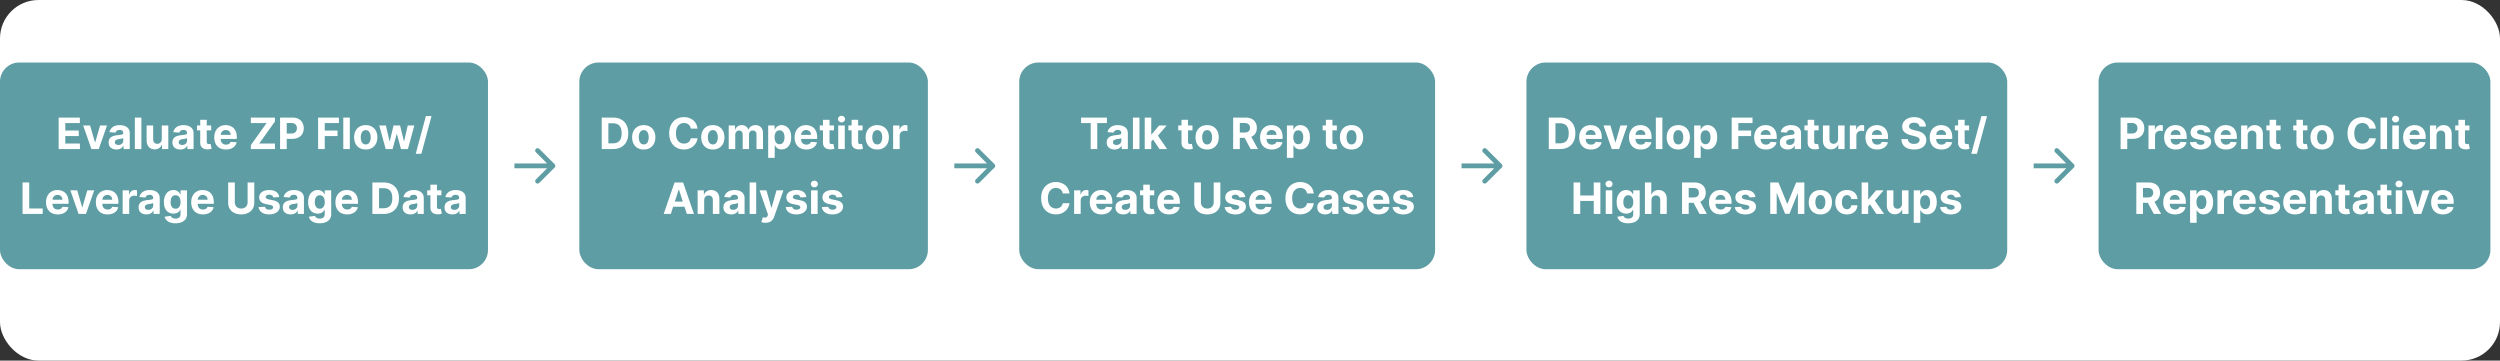 <svg xmlns="http://www.w3.org/2000/svg" width="1040" height="150" fill="none" xmlns:v="https://vecta.io/nano"><rect width="100%" height="100%" fill="#333333" stroke="none"/><rect width="1040" height="150" rx="16" fill="#fff"/><g fill="#5d9da3"><path d="M230.707 69.707a1 1 0 0 0 0-1.414l-6.364-6.364a1 1 0 0 0-1.414 1.414L228.586 69l-5.657 5.657a1 1 0 0 0 1.414 1.414l6.364-6.364zM214 70h16v-2h-16v2zm199.707-.293a1 1 0 0 0 0-1.414l-6.364-6.364a1 1 0 0 0-1.414 1.414L411.586 69l-5.657 5.657a1 1 0 0 0 1.414 1.414l6.364-6.364zM397 70h16v-2h-16v2zm227.707-.293a1 1 0 0 0 0-1.414l-6.364-6.364a1 1 0 0 0-1.414 1.414L622.586 69l-5.657 5.657a1 1 0 0 0 1.414 1.414l6.364-6.364zM608 70h16v-2h-16v2zm254.707-.293a1 1 0 0 0 0-1.414l-6.364-6.364a1 1 0 0 0-1.414 1.414L860.586 69l-5.657 5.657a1 1 0 0 0 1.414 1.414l6.364-6.364zM846 70h16v-2h-16v2z"/><rect y="26" width="203" height="86" rx="8"/></g><path d="M24.398 62V48.909h8.821v2.282h-6.053v3.119h5.599v2.282h-5.599v3.126h6.079V62h-8.847zm20.124-9.818L41.089 62h-3.068l-3.433-9.818h2.876l2.039 7.025h.102l2.033-7.025h2.883zm3.93 10.004c-.626 0-1.185-.109-1.675-.326s-.878-.548-1.163-.978-.422-.976-.422-1.624c0-.545.1-1.004.3-1.374s.473-.669.818-.895a3.97 3.97 0 0 1 1.176-.511 8.95 8.95 0 0 1 1.394-.243l1.381-.166c.349-.055.603-.136.761-.243s.236-.264.236-.473v-.038c0-.405-.128-.718-.384-.94s-.609-.332-1.074-.332c-.49 0-.88.109-1.17.326a1.5 1.5 0 0 0-.575.805l-2.518-.204c.128-.597.379-1.112.754-1.547a3.62 3.62 0 0 1 1.451-1.01c.597-.239 1.287-.358 2.071-.358.545 0 1.068.064 1.566.192s.948.326 1.336.595a2.89 2.89 0 0 1 .927 1.035c.226.418.339.918.339 1.502V62h-2.582v-1.361h-.077a2.77 2.77 0 0 1-.633.812c-.264.23-.582.411-.952.543s-.799.192-1.285.192zm.78-1.879c.401 0 .754-.079 1.061-.236a1.88 1.88 0 0 0 .722-.652 1.68 1.68 0 0 0 .262-.927v-1.042a1.46 1.46 0 0 1-.352.153l-.492.121-.55.096-.498.07c-.32.047-.599.122-.837.224a1.34 1.34 0 0 0-.556.416c-.132.17-.198.383-.198.639 0 .371.134.654.403.85s.618.288 1.036.288zm9.585-11.397V62h-2.723V48.909h2.723zm8.478 8.91v-5.638h2.723V62h-2.614v-1.783h-.102a2.9 2.9 0 0 1-1.106 1.387c-.511.349-1.136.524-1.873.524-.656 0-1.234-.149-1.732-.447s-.889-.722-1.17-1.272-.418-1.208-.422-1.975v-6.251h2.723v5.766c.004.58.16 1.038.467 1.374s.718.505 1.234.505a1.96 1.96 0 0 0 .92-.224c.285-.153.516-.379.69-.678s.266-.667.262-1.106zm7.701 4.366c-.626 0-1.185-.109-1.675-.326s-.878-.548-1.163-.978-.422-.976-.422-1.624c0-.545.1-1.004.3-1.374s.473-.669.818-.895.737-.396 1.176-.511a8.95 8.95 0 0 1 1.394-.243l1.381-.166c.349-.055.603-.136.761-.243s.236-.264.236-.473v-.038c0-.405-.128-.718-.383-.94s-.609-.332-1.074-.332c-.49 0-.88.109-1.17.326a1.5 1.5 0 0 0-.575.805l-2.519-.204c.128-.597.379-1.112.754-1.547s.859-.776 1.451-1.01 1.287-.358 2.071-.358c.545 0 1.067.064 1.566.192s.948.326 1.336.595a2.89 2.89 0 0 1 .927 1.035c.226.418.339.918.339 1.502V62h-2.582v-1.361h-.077a2.77 2.77 0 0 1-.633.812 2.93 2.93 0 0 1-.952.543c-.371.128-.799.192-1.285.192zm.78-1.879c.401 0 .754-.079 1.061-.236a1.88 1.88 0 0 0 .722-.652 1.68 1.68 0 0 0 .262-.927v-1.042a1.46 1.46 0 0 1-.352.153l-.492.121-.55.096-.499.07c-.32.047-.599.122-.837.224s-.424.241-.556.416-.198.383-.198.639c0 .371.134.654.403.85s.618.288 1.035.288zm12.084-8.124v2.045h-5.913v-2.045h5.913zm-4.57-2.352h2.723v9.153c0 .251.038.447.115.588s.183.232.32.288a1.32 1.32 0 0 0 .486.083 2.33 2.33 0 0 0 .384-.032l.294-.057.428 2.026c-.136.043-.328.092-.575.147a4.62 4.62 0 0 1-.901.109c-.656.026-1.231-.062-1.726-.262s-.871-.511-1.144-.933-.407-.954-.403-1.598V49.83zm10.713 12.362c-1.01 0-1.879-.205-2.608-.614a4.2 4.2 0 0 1-1.675-1.751c-.392-.759-.588-1.656-.588-2.691 0-1.01.196-1.896.588-2.659s.944-1.357 1.656-1.783 1.555-.639 2.519-.639c.648 0 1.251.104 1.809.313s1.053.514 1.47.927.75.933.984 1.56.352 1.351.352 2.186v.748h-8.291V56.1h5.727c0-.392-.085-.739-.256-1.042a1.83 1.83 0 0 0-.71-.709c-.298-.175-.646-.262-1.042-.262-.413 0-.78.096-1.099.288s-.562.441-.742.761-.271.667-.275 1.055v1.604c0 .486.09.906.268 1.259s.441.626.773.818.727.288 1.183.288c.303 0 .579-.043.831-.128s.467-.213.646-.383.315-.379.409-.626l2.519.166c-.128.605-.39 1.133-.786 1.585s-.899.797-1.521 1.048-1.332.371-2.141.371zM104.36 62v-1.643l6.533-9.166h-6.545v-2.282h10.022v1.643l-6.539 9.166h6.552V62H104.36zm12.147 0V48.909h5.165c.993 0 1.838.19 2.537.569s1.232.897 1.598 1.566.556 1.432.556 2.301-.187 1.636-.562 2.301-.918 1.183-1.63 1.553-1.564.556-2.57.556h-3.292v-2.218h2.845c.533 0 .972-.092 1.317-.275s.609-.445.78-.773a2.43 2.43 0 0 0 .262-1.144c0-.435-.088-.814-.262-1.138s-.431-.582-.78-.761-.793-.275-1.33-.275h-1.866V62h-2.768zm15.82 0V48.909h8.668v2.282h-5.9v3.119h5.325v2.282h-5.325V62h-2.768zm13.201-13.091V62h-2.723V48.909h2.723zm6.618 13.283c-.993 0-1.852-.211-2.576-.633a4.34 4.34 0 0 1-1.669-1.777c-.392-.763-.588-1.647-.588-2.653 0-1.014.196-1.901.588-2.659s.949-1.355 1.669-1.777 1.583-.639 2.576-.639 1.849.213 2.569.639 1.283 1.014 1.675 1.777.588 1.645.588 2.659c0 1.006-.196 1.89-.588 2.653s-.95 1.351-1.675 1.777-1.576.633-2.569.633zm.013-2.109c.451 0 .828-.128 1.131-.383s.53-.614.684-1.061.236-.957.236-1.528-.078-1.08-.236-1.528-.381-.801-.684-1.061-.68-.39-1.131-.39-.84.13-1.151.39-.539.614-.697 1.061-.23.957-.23 1.528.077 1.08.23 1.528.39.801.697 1.061.695.383 1.151.383zm8.28 1.918l-2.671-9.818h2.755l1.521 6.597h.089l1.586-6.597h2.703l1.611 6.558h.083l1.496-6.558h2.749L169.695 62h-2.883l-1.687-6.175h-.122L163.316 62h-2.877zm19.076-13.705l-4.219 15.673h-2.346l4.219-15.673h2.346zM9.386 89V75.909h2.768v10.809h5.612V89h-8.38zm14.636.192c-1.01 0-1.879-.205-2.608-.614a4.2 4.2 0 0 1-1.675-1.751c-.392-.758-.588-1.656-.588-2.691 0-1.01.196-1.896.588-2.659s.944-1.357 1.656-1.783 1.555-.639 2.518-.639c.648 0 1.251.104 1.809.313s1.053.514 1.47.927.75.933.984 1.56.352 1.351.352 2.186v.748h-8.291V83.1h5.727c0-.392-.085-.739-.256-1.042a1.83 1.83 0 0 0-.709-.71c-.298-.175-.646-.262-1.042-.262-.413 0-.78.096-1.099.288s-.562.441-.741.761-.271.667-.275 1.055v1.604c0 .486.089.906.268 1.259s.441.626.773.818.727.288 1.183.288c.302 0 .579-.043.831-.128s.467-.213.646-.383.315-.379.409-.626l2.518.166a3.44 3.44 0 0 1-.786 1.585c-.392.448-.899.797-1.521 1.048s-1.332.371-2.141.371zm15.173-10.01L35.763 89h-3.068l-3.433-9.818h2.876l2.039 7.025h.102l2.033-7.025h2.883zm5.552 10.01c-1.01 0-1.879-.205-2.608-.614a4.2 4.2 0 0 1-1.675-1.751c-.392-.758-.588-1.656-.588-2.691 0-1.01.196-1.896.588-2.659s.944-1.357 1.656-1.783 1.555-.639 2.518-.639c.648 0 1.251.104 1.809.313s1.053.514 1.47.927.75.933.984 1.56.352 1.351.352 2.186v.748h-8.291V83.1h5.727c0-.392-.085-.739-.256-1.042a1.83 1.83 0 0 0-.709-.71c-.298-.175-.646-.262-1.042-.262-.413 0-.78.096-1.099.288s-.562.441-.742.761-.271.667-.275 1.055v1.604c0 .486.09.906.269 1.259s.441.626.773.818.727.288 1.183.288c.302 0 .579-.043.831-.128s.467-.213.646-.383.315-.379.409-.626l2.519.166a3.44 3.44 0 0 1-.786 1.585c-.392.448-.899.797-1.521 1.048s-1.332.371-2.141.371zM51.03 89v-9.818h2.64v1.713h.102c.179-.609.479-1.07.901-1.381s.908-.473 1.457-.473c.136 0 .283.008.441.026s.296.04.416.07v2.416c-.128-.038-.305-.072-.531-.102s-.433-.045-.62-.045c-.4 0-.758.087-1.074.262a1.93 1.93 0 0 0-.741.716c-.179.307-.269.66-.269 1.061V89H51.03zm9.884.185c-.626 0-1.185-.109-1.675-.326s-.878-.548-1.163-.978-.422-.976-.422-1.624c0-.545.1-1.004.3-1.374s.473-.669.818-.895.737-.396 1.176-.511a8.95 8.95 0 0 1 1.393-.243l1.381-.166c.349-.055.603-.136.761-.243s.236-.264.236-.473v-.038c0-.405-.128-.718-.383-.94s-.609-.332-1.074-.332c-.49 0-.88.109-1.17.326a1.5 1.5 0 0 0-.575.805l-2.519-.204c.128-.597.379-1.112.754-1.547a3.62 3.62 0 0 1 1.451-1.01c.597-.239 1.287-.358 2.071-.358.546 0 1.068.064 1.566.192s.948.326 1.336.594a2.89 2.89 0 0 1 .927 1.035c.226.418.339.918.339 1.502V89H63.86v-1.362h-.077a2.77 2.77 0 0 1-.633.812 2.93 2.93 0 0 1-.952.543c-.371.128-.799.192-1.285.192zm.78-1.879c.401 0 .754-.079 1.061-.237a1.88 1.88 0 0 0 .722-.652 1.68 1.68 0 0 0 .262-.927v-1.042a1.46 1.46 0 0 1-.352.153l-.492.121-.55.096-.499.07c-.32.047-.599.121-.837.224a1.34 1.34 0 0 0-.556.415c-.132.171-.198.383-.198.639 0 .371.134.654.403.85s.618.288 1.035.288zm11.285 5.58c-.882 0-1.639-.121-2.269-.364s-1.125-.565-1.496-.978-.612-.878-.722-1.393l2.518-.339a1.65 1.65 0 0 0 .364.55 1.77 1.77 0 0 0 .658.409c.277.106.614.16 1.01.16.592 0 1.08-.145 1.464-.435s.582-.765.582-1.438v-1.796h-.115c-.119.273-.298.531-.537.773s-.545.441-.92.594-.822.23-1.342.23a4.03 4.03 0 0 1-2.013-.511c-.601-.345-1.08-.871-1.438-1.579s-.53-1.611-.53-2.697c0-1.112.181-2.041.543-2.787s.844-1.304 1.445-1.675a3.73 3.73 0 0 1 1.988-.556c.55 0 1.01.094 1.381.281s.669.413.895.69.407.541.531.805h.102v-1.649h2.704v9.914c0 .835-.204 1.534-.614 2.097s-.976.984-1.7 1.266-1.549.428-2.486.428zm.057-6.072c.439 0 .81-.109 1.112-.326s.541-.537.703-.946.249-.908.249-1.483-.081-1.074-.243-1.496-.396-.756-.703-.991-.68-.352-1.119-.352c-.447 0-.825.121-1.131.364s-.539.571-.697.997-.237.918-.237 1.476c0 .567.079 1.057.237 1.47s.394.727.697.952.684.332 1.131.332zm11.384 2.378c-1.01 0-1.879-.205-2.608-.614a4.2 4.2 0 0 1-1.675-1.751c-.392-.758-.588-1.656-.588-2.691 0-1.01.196-1.896.588-2.659s.944-1.357 1.656-1.783 1.555-.639 2.519-.639c.648 0 1.251.104 1.809.313s1.053.514 1.47.927.75.933.984 1.56.352 1.351.352 2.186v.748h-8.29V83.1h5.727c0-.392-.085-.739-.256-1.042a1.83 1.83 0 0 0-.71-.71c-.298-.175-.646-.262-1.042-.262-.413 0-.78.096-1.099.288s-.562.441-.741.761-.271.667-.275 1.055v1.604c0 .486.09.906.268 1.259s.441.626.773.818.727.288 1.182.288c.303 0 .58-.043.831-.128s.467-.213.646-.383a1.67 1.67 0 0 0 .409-.626l2.518.166c-.128.605-.39 1.133-.786 1.585s-.899.797-1.521 1.048-1.332.371-2.141.371zm18.587-13.283h2.768v8.501c0 .955-.228 1.79-.684 2.506s-1.085 1.274-1.899 1.675-1.762.594-2.844.594-2.037-.198-2.851-.594-1.447-.959-1.898-1.675-.677-1.551-.677-2.506v-8.501h2.768v8.265c0 .499.109.942.326 1.33s.533.692.933.914.867.332 1.4.332 1.003-.111 1.4-.332a2.34 2.34 0 0 0 .927-.914c.221-.388.332-.831.332-1.33v-8.265zm13.163 6.072l-2.493.153a1.29 1.29 0 0 0-.275-.575 1.46 1.46 0 0 0-.556-.416c-.226-.107-.497-.16-.812-.16-.422 0-.778.09-1.067.268s-.435.409-.435.703c0 .234.094.432.281.594s.509.292.965.39l1.777.358c.955.196 1.667.511 2.135.946s.703 1.006.703 1.713c0 .643-.189 1.208-.568 1.694s-.891.865-1.547 1.138-1.404.403-2.257.403c-1.299 0-2.335-.271-3.106-.812a3.16 3.16 0 0 1-1.349-2.224l2.678-.141c.081.396.277.699.588.908s.71.307 1.196.307c.477 0 .86-.092 1.15-.275s.443-.428.448-.722c-.005-.247-.109-.45-.314-.607s-.519-.285-.946-.371l-1.7-.339c-.959-.192-1.672-.524-2.141-.997s-.697-1.076-.697-1.809c0-.631.171-1.174.511-1.63.346-.456.829-.808 1.451-1.055s1.36-.371 2.199-.371c1.24 0 2.216.262 2.928.786s1.133 1.238 1.253 2.141zm4.738 7.204c-.627 0-1.185-.109-1.675-.326s-.878-.548-1.163-.978-.422-.976-.422-1.624c0-.545.1-1.004.3-1.374s.473-.669.819-.895.737-.396 1.176-.511.907-.196 1.393-.243l1.381-.166c.349-.055.603-.136.76-.243s.237-.264.237-.473v-.038c0-.405-.128-.718-.384-.94s-.609-.332-1.073-.332c-.49 0-.88.109-1.17.326s-.482.481-.575.805l-2.519-.204c.128-.597.379-1.112.754-1.547s.859-.776 1.451-1.01c.597-.239 1.287-.358 2.071-.358.546 0 1.068.064 1.566.192a4.09 4.09 0 0 1 1.336.594 2.89 2.89 0 0 1 .927 1.035c.226.418.339.918.339 1.502V89h-2.582v-1.362h-.077a2.78 2.78 0 0 1-.633.812c-.264.23-.582.411-.952.543s-.799.192-1.285.192zm.78-1.879c.4 0 .754-.079 1.061-.237a1.88 1.88 0 0 0 .722-.652c.175-.273.262-.582.262-.927v-1.042c-.085.055-.202.107-.351.153l-.493.121-.549.096-.499.07c-.32.047-.599.121-.837.224s-.424.241-.556.415-.199.383-.199.639c0 .371.135.654.403.85s.618.288 1.036.288zm11.285 5.58c-.882 0-1.639-.121-2.269-.364s-1.125-.565-1.496-.978-.612-.878-.722-1.393l2.518-.339c.077.196.198.379.364.55s.386.307.659.409.613.16 1.01.16c.592 0 1.08-.145 1.464-.435s.581-.765.581-1.438v-1.796h-.115c-.119.273-.298.531-.537.773s-.545.441-.92.594-.823.23-1.343.23c-.737 0-1.408-.17-2.013-.511s-1.08-.871-1.438-1.579-.531-1.611-.531-2.697c0-1.112.181-2.041.544-2.787s.843-1.304 1.444-1.675 1.268-.556 1.988-.556c.55 0 1.01.094 1.381.281s.669.413.895.69.407.541.53.805h.102v-1.649h2.704v9.914c0 .835-.204 1.534-.613 2.097s-.976.984-1.701 1.266-1.549.428-2.486.428zm.057-6.072c.439 0 .81-.109 1.113-.326s.541-.537.703-.946.249-.908.249-1.483-.081-1.074-.243-1.496-.396-.756-.703-.991-.68-.352-1.119-.352c-.447 0-.824.121-1.131.364s-.539.571-.697.997-.236.918-.236 1.476c0 .567.079 1.057.236 1.47s.394.727.697.952.684.332 1.131.332zm11.385 2.378c-1.01 0-1.88-.205-2.608-.614a4.2 4.2 0 0 1-1.675-1.751c-.392-.758-.588-1.656-.588-2.691 0-1.01.196-1.896.588-2.659a4.35 4.35 0 0 1 1.655-1.783c.716-.426 1.556-.639 2.519-.639a5.12 5.12 0 0 1 1.809.313 4.02 4.02 0 0 1 1.47.927c.422.413.75.933.984 1.56s.352 1.351.352 2.186v.748h-8.29V83.1h5.727a2.08 2.08 0 0 0-.256-1.042 1.83 1.83 0 0 0-.709-.71c-.299-.175-.646-.262-1.042-.262-.414 0-.78.096-1.1.288a2.02 2.02 0 0 0-.741.761c-.179.315-.271.667-.275 1.055v1.604c0 .486.089.906.268 1.259.184.354.441.626.774.818s.726.288 1.182.288a2.57 2.57 0 0 0 .831-.128 1.72 1.72 0 0 0 .646-.383 1.67 1.67 0 0 0 .409-.626l2.518.166c-.127.605-.389 1.133-.786 1.585s-.899.797-1.521 1.048-1.332.371-2.141.371zM159.556 89h-4.641V75.909h4.679c1.317 0 2.45.262 3.401.786a5.3 5.3 0 0 1 2.192 2.244c.516.976.774 2.144.774 3.503s-.258 2.535-.774 3.516a5.31 5.31 0 0 1-2.205 2.256c-.955.524-2.097.786-3.426.786zm-1.873-2.371h1.758c.818 0 1.506-.145 2.064-.435.563-.294.985-.748 1.266-1.361s.428-1.415.428-2.391c0-.967-.143-1.758-.428-2.371s-.701-1.065-1.259-1.355-1.247-.435-2.065-.435h-1.764v8.348zm13.076 2.557c-.626 0-1.184-.109-1.674-.326a2.7 2.7 0 0 1-1.164-.978c-.281-.435-.422-.976-.422-1.624 0-.545.101-1.004.301-1.374a2.43 2.43 0 0 1 .818-.895c.345-.226.737-.396 1.176-.511a8.95 8.95 0 0 1 1.394-.243l1.38-.166c.35-.055.603-.136.761-.243s.237-.264.237-.473v-.038c0-.405-.128-.718-.384-.94-.251-.222-.609-.332-1.074-.332-.49 0-.88.109-1.17.326s-.481.481-.575.805l-2.518-.204c.127-.597.379-1.112.754-1.547s.859-.776 1.451-1.01 1.287-.358 2.071-.358a6.29 6.29 0 0 1 1.566.192c.503.128.948.326 1.336.594a2.89 2.89 0 0 1 .927 1.035c.226.418.339.918.339 1.502V89h-2.583v-1.362h-.077a2.76 2.76 0 0 1-.632.812c-.265.23-.582.411-.953.543s-.799.192-1.285.192zm.78-1.879c.401 0 .755-.079 1.061-.237s.548-.379.723-.652.262-.582.262-.927v-1.042a1.48 1.48 0 0 1-.352.153l-.492.121-.55.096-.498.07c-.32.047-.599.121-.838.224s-.424.241-.556.415-.198.383-.198.639c0 .371.134.654.403.85s.618.288 1.035.288zm12.084-8.124v2.046h-5.912v-2.046h5.912zm-4.57-2.352h2.723v9.154c0 .251.038.447.115.588s.183.232.32.288.302.083.486.083c.127 0 .255-.011.383-.032l.294-.058.428 2.026a7.63 7.63 0 0 1-.575.147c-.247.06-.547.096-.901.109-.656.026-1.232-.062-1.726-.262a2.41 2.41 0 0 1-1.144-.933c-.273-.422-.407-.955-.403-1.598V76.83zm9.144 12.356c-.627 0-1.185-.109-1.675-.326s-.878-.548-1.163-.978-.422-.976-.422-1.624c0-.545.1-1.004.3-1.374s.473-.669.819-.895.737-.396 1.176-.511.907-.196 1.393-.243l1.381-.166c.349-.055.603-.136.761-.243s.236-.264.236-.473v-.038c0-.405-.128-.718-.384-.94s-.609-.332-1.073-.332c-.49 0-.88.109-1.17.326s-.482.481-.575.805l-2.519-.204c.128-.597.379-1.112.754-1.547s.859-.776 1.451-1.01c.597-.239 1.287-.358 2.071-.358.546 0 1.068.064 1.566.192a4.09 4.09 0 0 1 1.336.594 2.89 2.89 0 0 1 .927 1.035c.226.418.339.918.339 1.502V89h-2.582v-1.362h-.077a2.78 2.78 0 0 1-.633.812c-.264.23-.582.411-.952.543s-.799.192-1.285.192zm.78-1.879c.4 0 .754-.079 1.061-.237a1.88 1.88 0 0 0 .722-.652c.175-.273.262-.582.262-.927v-1.042c-.085.055-.202.107-.351.153l-.493.121-.549.096-.499.07a3.37 3.37 0 0 0-.837.224c-.239.102-.424.241-.556.415s-.198.383-.198.639c0 .371.134.654.402.85s.618.288 1.036.288z" fill="#fff"/><rect x="241" y="26" width="145" height="86" rx="8" fill="#5d9da3"/><path d="M254.96 62h-4.641V48.909h4.679c1.317 0 2.451.262 3.401.786a5.3 5.3 0 0 1 2.192 2.244c.516.976.774 2.144.774 3.503s-.258 2.535-.774 3.516a5.31 5.31 0 0 1-2.205 2.256c-.954.524-2.096.786-3.426.786zm-1.873-2.371h1.758c.818 0 1.506-.145 2.065-.435s.984-.748 1.265-1.361.429-1.415.429-2.391c0-.967-.143-1.758-.429-2.371s-.701-1.065-1.259-1.355-1.246-.435-2.065-.435h-1.764v8.348zm14.713 2.563c-.993 0-1.851-.211-2.576-.633a4.33 4.33 0 0 1-1.668-1.777c-.392-.763-.588-1.647-.588-2.653 0-1.014.196-1.901.588-2.659a4.28 4.28 0 0 1 1.668-1.777c.725-.426 1.583-.639 2.576-.639s1.85.213 2.57.639 1.282 1.014 1.674 1.777.588 1.645.588 2.659c0 1.006-.196 1.89-.588 2.653s-.95 1.351-1.674 1.777-1.577.633-2.57.633zm.013-2.109c.452 0 .829-.128 1.131-.383s.531-.614.684-1.061c.158-.447.237-.957.237-1.528s-.079-1.08-.237-1.528c-.153-.447-.381-.801-.684-1.061s-.679-.39-1.131-.39-.84.13-1.151.39-.539.614-.696 1.061-.231.957-.231 1.528.077 1.08.231 1.528.389.801.696 1.061.695.383 1.151.383zm22.358-6.59h-2.8c-.051-.362-.156-.684-.313-.965a2.45 2.45 0 0 0-.608-.729c-.247-.2-.532-.354-.856-.46s-.667-.16-1.042-.16c-.678 0-1.268.168-1.771.505s-.892.818-1.169 1.457-.416 1.406-.416 2.314c0 .933.139 1.717.416 2.352s.673 1.114 1.176 1.438 1.084.486 1.745.486a3.45 3.45 0 0 0 1.029-.147c.32-.098.603-.241.85-.428a2.47 2.47 0 0 0 .614-.697 2.72 2.72 0 0 0 .345-.933l2.8.013c-.073.601-.254 1.18-.544 1.739a5.21 5.21 0 0 1-1.157 1.489c-.481.435-1.056.78-1.726 1.035-.664.252-1.416.377-2.256.377-1.168 0-2.212-.264-3.132-.793s-1.641-1.293-2.173-2.295-.793-2.214-.793-3.637.269-2.642.805-3.643 1.266-1.764 2.187-2.288 1.956-.793 3.106-.793c.759 0 1.462.106 2.109.32.652.213 1.23.524 1.733.933s.912.901 1.227 1.489.524 1.261.614 2.02zm6.369 8.7c-.993 0-1.851-.211-2.576-.633a4.33 4.33 0 0 1-1.668-1.777c-.392-.763-.588-1.647-.588-2.653 0-1.014.196-1.901.588-2.659a4.28 4.28 0 0 1 1.668-1.777c.725-.426 1.583-.639 2.576-.639s1.85.213 2.57.639a4.27 4.27 0 0 1 1.675 1.777c.392.759.588 1.645.588 2.659 0 1.006-.196 1.89-.588 2.653a4.32 4.32 0 0 1-1.675 1.777c-.72.422-1.577.633-2.57.633zm.013-2.109c.452 0 .829-.128 1.131-.383s.531-.614.684-1.061.237-.957.237-1.528-.079-1.08-.237-1.528-.381-.801-.684-1.061-.679-.39-1.131-.39-.839.13-1.15.39-.54.614-.697 1.061-.23.957-.23 1.528.076 1.08.23 1.528.39.801.697 1.061.694.383 1.15.383zm6.59 1.918v-9.818h2.595v1.732h.116a2.72 2.72 0 0 1 1.022-1.361c.478-.332 1.049-.499 1.713-.499.674 0 1.247.168 1.72.505a2.38 2.38 0 0 1 .946 1.355h.102c.2-.562.563-1.012 1.087-1.349s1.152-.511 1.873-.511c.916 0 1.659.292 2.23.876s.863 1.402.863 2.467V62h-2.716v-6.066c0-.545-.145-.955-.435-1.227s-.652-.409-1.087-.409c-.494 0-.88.158-1.157.473s-.415.722-.415 1.234V62h-2.64v-6.124c0-.481-.138-.865-.415-1.15s-.633-.428-1.081-.428a1.5 1.5 0 0 0-.818.23 1.58 1.58 0 0 0-.569.633c-.14.269-.211.584-.211.946V62h-2.723zm16.418 3.682v-13.5h2.685v1.649h.121c.12-.264.292-.533.518-.805s.529-.507.895-.69c.371-.187.831-.281 1.381-.281.716 0 1.376.188 1.981.563s1.089.931 1.451 1.681.544 1.681.544 2.806c0 1.095-.177 2.02-.531 2.774s-.827 1.319-1.432 1.707-1.274.575-2.02.575c-.528 0-.978-.087-1.348-.262s-.667-.394-.902-.658-.413-.539-.537-.812h-.083v5.254h-2.723zm2.666-8.591c0 .584.081 1.093.243 1.528s.396.773.703 1.016.679.358 1.118.358.819-.121 1.125-.364.539-.588.697-1.023.243-.944.243-1.515-.079-1.065-.237-1.496-.389-.767-.696-1.01-.684-.364-1.132-.364-.818.117-1.125.352-.534.567-.696.997-.243.938-.243 1.521zm13.199 5.101c-1.01 0-1.879-.205-2.608-.614-.724-.413-1.282-.997-1.674-1.751s-.588-1.656-.588-2.691c0-1.01.196-1.896.588-2.659a4.35 4.35 0 0 1 1.655-1.783c.716-.426 1.556-.639 2.519-.639.647 0 1.25.104 1.809.313a4.02 4.02 0 0 1 1.47.927c.422.413.75.933.984 1.56s.352 1.351.352 2.186v.748h-8.291V56.1h5.727a2.09 2.09 0 0 0-.255-1.042c-.171-.303-.407-.539-.71-.709s-.645-.262-1.042-.262c-.413 0-.779.096-1.099.288a2.02 2.02 0 0 0-.742.761c-.178.315-.27.667-.274 1.055v1.604c0 .486.089.906.268 1.259a1.96 1.96 0 0 0 .774.818c.332.192.726.288 1.182.288a2.57 2.57 0 0 0 .831-.128 1.73 1.73 0 0 0 .646-.383 1.67 1.67 0 0 0 .409-.626l2.518.166c-.128.605-.39 1.133-.786 1.585s-.899.797-1.521 1.048-1.332.371-2.142.371zm11.506-10.01v2.045h-5.913v-2.045h5.913zm-4.57-2.352h2.723v9.153c0 .251.038.447.115.588a.63.63 0 0 0 .319.288c.141.055.303.083.486.083.128 0 .256-.011.384-.032l.294-.057.428 2.026a7.63 7.63 0 0 1-.575.147c-.247.06-.548.096-.902.109-.656.026-1.231-.062-1.725-.262s-.872-.511-1.145-.933-.407-.954-.402-1.598V49.83zM348.706 62v-9.818h2.723V62h-2.723zm1.368-11.084a1.48 1.48 0 0 1-1.042-.403c-.286-.273-.428-.599-.428-.978s.142-.697.428-.965.637-.409 1.042-.409a1.44 1.44 0 0 1 1.035.409 1.27 1.27 0 0 1 .435.965c0 .379-.145.705-.435.978-.285.268-.63.403-1.035.403zm8.758 1.266v2.045h-5.912v-2.045h5.912zm-4.57-2.352h2.723v9.153c0 .251.038.447.115.588s.183.232.32.288.302.083.486.083c.127 0 .255-.011.383-.032l.294-.057.428 2.026a7.63 7.63 0 0 1-.575.147c-.247.06-.548.096-.901.109-.656.026-1.232-.062-1.726-.262a2.41 2.41 0 0 1-1.144-.933c-.273-.422-.407-.954-.403-1.598V49.83zm10.675 12.362c-.993 0-1.852-.211-2.576-.633a4.34 4.34 0 0 1-1.669-1.777c-.392-.763-.588-1.647-.588-2.653 0-1.014.196-1.901.588-2.659s.949-1.355 1.669-1.777 1.583-.639 2.576-.639 1.849.213 2.569.639c.725.422 1.283 1.014 1.675 1.777s.588 1.645.588 2.659c0 1.006-.196 1.89-.588 2.653s-.95 1.351-1.675 1.777c-.72.422-1.576.633-2.569.633zm.013-2.109c.451 0 .828-.128 1.131-.383s.531-.614.684-1.061c.158-.447.236-.957.236-1.528s-.078-1.08-.236-1.528c-.153-.447-.381-.801-.684-1.061s-.68-.39-1.131-.39-.84.13-1.151.39-.539.614-.697 1.061c-.153.447-.23.957-.23 1.528s.077 1.08.23 1.528c.158.447.39.801.697 1.061s.695.383 1.151.383zM371.54 62v-9.818h2.64v1.713h.102c.179-.609.479-1.07.901-1.381a2.37 2.37 0 0 1 1.458-.473c.136 0 .283.008.441.026a3.09 3.09 0 0 1 .415.07v2.416c-.128-.038-.305-.072-.53-.102a4.78 4.78 0 0 0-.62-.045c-.401 0-.759.087-1.074.262a1.93 1.93 0 0 0-.742.716c-.179.307-.268.66-.268 1.061V62h-2.723zm-92.483 27h-2.966l4.52-13.091h3.566L288.69 89h-2.966l-3.279-10.099h-.102L279.057 89zm-.185-5.146h7.006v2.16h-7.006v-2.16zm14.066-.531V89h-2.723v-9.818h2.595v1.732h.115c.217-.571.581-1.023 1.093-1.355s1.131-.505 1.86-.505c.682 0 1.276.149 1.783.447s.902.724 1.183 1.278.422 1.206.422 1.969V89h-2.723v-5.766c.004-.601-.149-1.07-.461-1.406s-.739-.511-1.284-.511c-.367 0-.691.079-.972.236a1.65 1.65 0 0 0-.652.69c-.153.298-.232.658-.236 1.08zm11.274 5.862c-.627 0-1.185-.109-1.675-.326a2.7 2.7 0 0 1-1.164-.978c-.281-.435-.421-.976-.421-1.624 0-.545.1-1.004.3-1.374a2.43 2.43 0 0 1 .818-.895c.345-.226.737-.396 1.176-.511a8.97 8.97 0 0 1 1.394-.243l1.381-.166c.349-.055.602-.136.76-.243s.237-.264.237-.473v-.038c0-.405-.128-.718-.384-.94s-.609-.332-1.074-.332c-.49 0-.88.109-1.169.326a1.5 1.5 0 0 0-.576.805l-2.518-.204c.128-.597.379-1.112.754-1.547s.859-.776 1.451-1.01 1.287-.358 2.071-.358c.546 0 1.068.064 1.566.192s.948.326 1.336.594a2.89 2.89 0 0 1 .927 1.035c.226.418.339.918.339 1.502V89h-2.583v-1.362h-.076a2.78 2.78 0 0 1-.633.812c-.264.23-.582.411-.953.543s-.799.192-1.284.192zm.779-1.879c.401 0 .755-.079 1.061-.237s.548-.379.723-.652.262-.582.262-.927v-1.042c-.085.055-.203.107-.352.153l-.492.121-.55.096-.498.07c-.32.047-.599.121-.838.224s-.424.241-.556.415-.198.383-.198.639c0 .371.134.654.403.85s.618.288 1.035.288zm9.585-11.397V89h-2.723V75.909h2.723zm3.863 16.773c-.346 0-.669-.028-.972-.083a3.54 3.54 0 0 1-.741-.198l.613-2.033c.32.098.607.151.863.16s.484-.051.671-.179.348-.345.467-.652l.16-.416-3.522-10.099h2.863l2.033 7.21h.102l2.052-7.21h2.883l-3.816 10.879c-.183.528-.433.989-.748 1.381s-.705.701-1.182.914-1.053.326-1.726.326zm17.034-10.7l-2.492.153a1.3 1.3 0 0 0-.275-.575 1.46 1.46 0 0 0-.556-.416c-.226-.107-.497-.16-.812-.16-.422 0-.778.09-1.068.268s-.434.409-.434.703c0 .234.093.432.281.594s.509.292.965.39l1.777.358c.955.196 1.666.511 2.135.946s.703 1.006.703 1.713a2.67 2.67 0 0 1-.569 1.694c-.375.486-.89.865-1.547 1.138s-1.404.403-2.256.403c-1.3 0-2.335-.271-3.107-.812a3.16 3.16 0 0 1-1.348-2.224l2.678-.141c.081.396.277.699.588.908s.71.307 1.195.307c.478 0 .861-.092 1.151-.275s.443-.428.447-.722a.75.75 0 0 0-.313-.607c-.204-.162-.52-.285-.946-.371l-1.7-.339c-.959-.192-1.673-.524-2.141-.997s-.697-1.076-.697-1.809c0-.631.17-1.174.511-1.63s.829-.808 1.451-1.055 1.36-.371 2.199-.371c1.24 0 2.216.262 2.928.786s1.133 1.238 1.252 2.141zM337.412 89v-9.818h2.723V89h-2.723zm1.368-11.084a1.48 1.48 0 0 1-1.042-.403c-.286-.273-.428-.599-.428-.978s.142-.697.428-.965.637-.409 1.042-.409a1.44 1.44 0 0 1 1.035.409 1.27 1.27 0 0 1 .435.965c0 .379-.145.705-.435.978s-.63.403-1.035.403zm11.705 4.065l-2.493.153a1.28 1.28 0 0 0-.275-.575c-.14-.175-.326-.313-.556-.416s-.496-.16-.811-.16c-.422 0-.778.09-1.068.268s-.435.409-.435.703c0 .234.094.432.282.594s.509.292.965.39l1.777.358c.954.196 1.666.511 2.135.946s.703 1.006.703 1.713c0 .643-.19 1.208-.569 1.694s-.891.865-1.547 1.138-1.404.403-2.256.403c-1.3 0-2.335-.271-3.107-.812s-1.216-1.287-1.349-2.224l2.679-.141c.081.396.277.699.588.908s.709.307 1.195.307c.477 0 .861-.092 1.151-.275s.443-.428.447-.722a.75.75 0 0 0-.313-.607c-.205-.162-.52-.285-.946-.371l-1.7-.339c-.959-.192-1.673-.524-2.142-.997-.464-.473-.696-1.076-.696-1.809 0-.631.17-1.174.511-1.63s.829-.808 1.451-1.055 1.359-.371 2.199-.371c1.24 0 2.216.262 2.927.786s1.134 1.238 1.253 2.141z" fill="#fff"/><rect x="424" y="26" width="173" height="86" rx="8" fill="#5d9da3"/><path d="M449.721 51.191v-2.282h10.752v2.282h-4.008V62h-2.736V51.191h-4.008zm13.935 10.994c-.627 0-1.185-.109-1.675-.326s-.878-.548-1.163-.978-.422-.976-.422-1.624c0-.545.1-1.004.3-1.374s.473-.669.819-.895.737-.396 1.176-.511.907-.196 1.393-.243l1.381-.166c.349-.055.603-.136.76-.243s.237-.264.237-.473v-.038c0-.405-.128-.718-.384-.94-.251-.222-.609-.332-1.073-.332-.49 0-.88.109-1.17.326s-.482.482-.575.805l-2.519-.204c.128-.597.379-1.112.754-1.547s.859-.776 1.451-1.01 1.287-.358 2.071-.358c.546 0 1.068.064 1.566.192a4.09 4.09 0 0 1 1.336.595 2.89 2.89 0 0 1 .927 1.035c.226.418.339.918.339 1.502V62h-2.582v-1.361h-.077a2.78 2.78 0 0 1-.633.812c-.264.23-.582.411-.952.543s-.799.192-1.285.192zm.78-1.879c.4 0 .754-.079 1.061-.236a1.88 1.88 0 0 0 .722-.652c.175-.273.262-.582.262-.927v-1.042c-.085.055-.202.106-.351.153l-.493.121-.549.096-.499.07a3.37 3.37 0 0 0-.837.224c-.239.102-.424.241-.556.416s-.198.383-.198.639c0 .371.134.654.402.85.273.192.618.288 1.036.288zm9.585-11.397V62h-2.723V48.909h2.723zm4.648 10.266l.007-3.266h.396l3.145-3.727h3.126l-4.226 4.935h-.645l-1.803 2.058zM476.202 62V48.909h2.723V62h-2.723zm6.136 0l-2.889-4.276 1.815-1.924 4.264 6.2h-3.19zm13.729-9.818v2.045h-5.913v-2.045h5.913zm-4.571-2.352h2.723v9.153c0 .251.039.447.116.588a.63.63 0 0 0 .319.288c.141.055.303.083.486.083.128 0 .256-.011.383-.032l.294-.057.429 2.026a7.68 7.68 0 0 1-.576.147c-.247.06-.547.096-.901.109-.656.026-1.231-.062-1.726-.262a2.41 2.41 0 0 1-1.144-.933c-.273-.422-.407-.954-.403-1.598V49.83zm10.675 12.362c-.993 0-1.851-.211-2.576-.633a4.33 4.33 0 0 1-1.668-1.777c-.392-.763-.588-1.647-.588-2.653 0-1.014.196-1.901.588-2.659a4.28 4.28 0 0 1 1.668-1.777c.725-.426 1.583-.639 2.576-.639s1.85.213 2.57.639 1.282 1.014 1.674 1.777.589 1.645.589 2.659c0 1.006-.196 1.89-.589 2.653s-.95 1.351-1.674 1.777-1.577.633-2.57.633zm.013-2.109c.452 0 .829-.128 1.131-.383s.531-.614.684-1.061.237-.957.237-1.528-.079-1.08-.237-1.528-.381-.801-.684-1.061-.679-.39-1.131-.39-.84.13-1.151.39-.539.614-.696 1.061-.23.957-.23 1.528.076 1.08.23 1.528.39.801.696 1.061.695.383 1.151.383zM512.991 62V48.909h5.165c.989 0 1.832.177 2.531.53s1.238.846 1.605 1.489.556 1.391.556 2.256-.188 1.617-.563 2.244-.918 1.099-1.63 1.432-1.564.499-2.569.499h-3.458v-2.224h3.01c.529 0 .968-.072 1.317-.217s.609-.362.78-.652.262-.65.262-1.08-.087-.801-.262-1.099-.433-.524-.786-.678-.791-.236-1.323-.236h-1.867V62h-2.768zm7.07-5.957L523.314 62h-3.055l-3.183-5.957h2.985zm9.008 6.149c-1.01 0-1.879-.205-2.608-.614s-1.283-.997-1.675-1.751-.588-1.656-.588-2.691c0-1.01.196-1.896.588-2.659s.944-1.357 1.656-1.783 1.555-.639 2.518-.639a5.12 5.12 0 0 1 1.809.313c.563.205 1.053.514 1.47.927s.75.933.985 1.56.351 1.351.351 2.186v.748h-8.29V56.1h5.727a2.08 2.08 0 0 0-.256-1.042 1.83 1.83 0 0 0-.709-.709c-.298-.175-.646-.262-1.042-.262-.413 0-.78.096-1.099.288s-.563.441-.742.761-.271.667-.275 1.055v1.604c0 .486.09.906.269 1.259s.441.626.773.818.727.288 1.183.288c.302 0 .579-.043.831-.128s.466-.213.645-.383.316-.379.409-.626l2.519.166c-.128.605-.39 1.133-.786 1.585s-.9.797-1.522 1.048-1.331.371-2.141.371zm6.283 3.49v-13.5h2.685v1.649h.121c.12-.264.292-.533.518-.805s.529-.507.895-.69.831-.281 1.381-.281c.716 0 1.376.188 1.981.563s1.089.931 1.451 1.681.544 1.681.544 2.806c0 1.095-.177 2.02-.531 2.774s-.827 1.319-1.432 1.707-1.274.575-2.02.575c-.528 0-.978-.087-1.348-.262s-.667-.394-.902-.658-.413-.539-.537-.812h-.083v5.254h-2.723zm2.666-8.591c0 .584.081 1.093.243 1.528s.396.773.703 1.016.679.358 1.118.358.819-.121 1.125-.364.539-.588.697-1.023.243-.944.243-1.515-.079-1.065-.236-1.496-.39-.767-.697-1.01-.684-.364-1.132-.364-.818.117-1.125.352-.534.567-.696.997-.243.938-.243 1.521zm18.113-4.909v2.045h-5.912v-2.045h5.912zm-4.57-2.352h2.723v9.153c0 .251.038.447.115.588s.183.232.32.288.302.083.485.083c.128 0 .256-.011.384-.032l.294-.057.428 2.026a7.63 7.63 0 0 1-.575.147c-.247.06-.548.096-.901.109-.657.026-1.232-.062-1.726-.262s-.872-.511-1.144-.933-.407-.954-.403-1.598V49.83zm10.675 12.362c-.993 0-1.852-.211-2.576-.633s-1.277-1.018-1.669-1.777-.588-1.647-.588-2.653c0-1.014.196-1.901.588-2.659s.948-1.355 1.669-1.777 1.583-.639 2.576-.639 1.849.213 2.569.639c.725.422 1.283 1.014 1.675 1.777s.588 1.645.588 2.659c0 1.006-.196 1.89-.588 2.653s-.95 1.351-1.675 1.777c-.72.422-1.576.633-2.569.633zm.012-2.109c.452 0 .829-.128 1.132-.383s.53-.614.684-1.061.236-.957.236-1.528-.079-1.08-.236-1.528-.382-.801-.684-1.061-.68-.39-1.132-.39-.839.13-1.15.39-.539.614-.697 1.061c-.153.447-.23.957-.23 1.528s.077 1.08.23 1.528c.158.447.39.801.697 1.061s.694.383 1.15.383zm-117.344 20.41h-2.8c-.051-.362-.155-.684-.313-.965a2.46 2.46 0 0 0-.607-.729 2.67 2.67 0 0 0-.857-.46c-.319-.107-.667-.16-1.042-.16-.677 0-1.267.168-1.77.505s-.893.818-1.17 1.457-.415 1.406-.415 2.314c0 .933.138 1.717.415 2.352s.673 1.114 1.176 1.438 1.085.486 1.745.486a3.45 3.45 0 0 0 1.029-.147c.32-.098.603-.241.851-.428a2.47 2.47 0 0 0 .613-.697 2.72 2.72 0 0 0 .345-.933l2.8.013a5.07 5.07 0 0 1-.543 1.739 5.23 5.23 0 0 1-1.157 1.489 5.45 5.45 0 0 1-1.726 1.035c-.665.251-1.417.377-2.256.377-1.168 0-2.212-.264-3.133-.793s-1.64-1.293-2.173-2.295-.793-2.214-.793-3.637.269-2.642.806-3.643 1.266-1.764 2.186-2.288 1.956-.793 3.107-.793c.758 0 1.461.107 2.109.32a5.35 5.35 0 0 1 1.732.933c.503.405.912.901 1.227 1.489s.525 1.261.614 2.02zM446.838 89v-9.818h2.64v1.713h.102c.179-.609.479-1.07.901-1.381a2.37 2.37 0 0 1 1.457-.473 4.12 4.12 0 0 1 .442.026 3.09 3.09 0 0 1 .415.07v2.416c-.128-.038-.305-.072-.531-.102s-.432-.045-.62-.045c-.4 0-.758.087-1.073.262s-.559.409-.742.716-.268.66-.268 1.061V89h-2.723zm11.382.192c-1.01 0-1.879-.205-2.608-.614s-1.282-.997-1.674-1.751-.588-1.656-.588-2.691c0-1.01.196-1.896.588-2.659s.943-1.357 1.655-1.783 1.556-.639 2.519-.639c.647 0 1.25.104 1.809.313a4.02 4.02 0 0 1 1.47.927c.422.413.75.933.984 1.56s.352 1.351.352 2.186v.748h-8.291V83.1h5.727a2.09 2.09 0 0 0-.255-1.042c-.171-.302-.407-.539-.71-.71s-.645-.262-1.042-.262c-.413 0-.779.096-1.099.288a2.02 2.02 0 0 0-.742.761c-.179.315-.27.667-.274 1.055v1.604c0 .486.089.906.268 1.259s.441.626.773.818.727.288 1.183.288a2.57 2.57 0 0 0 .831-.128 1.73 1.73 0 0 0 .646-.383 1.67 1.67 0 0 0 .409-.626l2.518.166c-.128.605-.39 1.133-.786 1.585s-.899.797-1.521 1.048-1.332.371-2.142.371zm9.083-.006c-.626 0-1.184-.109-1.674-.326a2.7 2.7 0 0 1-1.164-.978c-.281-.435-.422-.976-.422-1.624 0-.545.101-1.004.301-1.374a2.43 2.43 0 0 1 .818-.895c.345-.226.737-.396 1.176-.511a8.95 8.95 0 0 1 1.394-.243l1.38-.166c.35-.055.603-.136.761-.243s.236-.264.236-.473v-.038c0-.405-.127-.718-.383-.94-.251-.222-.609-.332-1.074-.332-.49 0-.88.109-1.17.326s-.481.481-.575.805l-2.518-.204c.127-.597.379-1.112.754-1.547s.859-.776 1.451-1.01 1.287-.358 2.071-.358a6.29 6.29 0 0 1 1.566.192c.503.128.948.326 1.336.594a2.89 2.89 0 0 1 .927 1.035c.226.418.338.918.338 1.502V89h-2.582v-1.362h-.077a2.76 2.76 0 0 1-.632.812c-.265.23-.582.411-.953.543s-.799.192-1.285.192zm.78-1.879c.401 0 .754-.079 1.061-.237s.548-.379.723-.652.262-.582.262-.927v-1.042a1.48 1.48 0 0 1-.352.153l-.492.121-.55.096-.498.07c-.32.047-.599.121-.838.224s-.424.241-.556.415-.198.383-.198.639c0 .371.134.654.403.85s.618.288 1.035.288zm12.084-8.124v2.046h-5.912v-2.046h5.912zm-4.57-2.352h2.723v9.154c0 .251.038.447.115.588s.183.232.32.288.302.083.486.083c.127 0 .255-.011.383-.032l.294-.058.428 2.026a7.63 7.63 0 0 1-.575.147c-.247.06-.548.096-.901.109-.656.026-1.232-.062-1.726-.262s-.872-.511-1.144-.933-.407-.955-.403-1.598V76.83zm10.713 12.362c-1.01 0-1.879-.205-2.608-.614s-1.283-.997-1.675-1.751-.588-1.656-.588-2.691c0-1.01.196-1.896.588-2.659s.944-1.357 1.656-1.783 1.555-.639 2.518-.639a5.12 5.12 0 0 1 1.809.313c.563.205 1.053.514 1.471.927s.75.933.984 1.56.351 1.351.351 2.186v.748h-8.29V83.1h5.727a2.09 2.09 0 0 0-.255-1.042c-.171-.302-.407-.539-.71-.71s-.646-.262-1.042-.262c-.413 0-.78.096-1.099.288s-.563.441-.742.761-.27.667-.275 1.055v1.604c0 .486.09.906.269 1.259s.441.626.773.818.727.288 1.183.288c.302 0 .579-.043.831-.128s.466-.213.645-.383a1.67 1.67 0 0 0 .41-.626l2.518.166c-.128.605-.39 1.133-.786 1.585s-.899.797-1.522 1.048c-.617.247-1.331.371-2.141.371zm18.587-13.283h2.767v8.501c0 .955-.228 1.79-.684 2.506s-1.084 1.274-1.898 1.675-1.762.594-2.845.594-2.036-.198-2.85-.594-1.447-.959-1.899-1.675-.677-1.551-.677-2.506v-8.501h2.767v8.265c0 .499.109.942.326 1.33a2.38 2.38 0 0 0 .934.914c.4.222.867.332 1.399.332s1.004-.111 1.4-.332a2.33 2.33 0 0 0 .927-.914c.222-.388.333-.831.333-1.33v-8.265zm13.162 6.072l-2.493.153c-.042-.213-.134-.405-.274-.575a1.46 1.46 0 0 0-.556-.416c-.226-.107-.497-.16-.812-.16-.422 0-.778.09-1.068.268s-.434.409-.434.703c0 .234.093.432.281.594s.509.292.965.39l1.777.358c.955.196 1.666.511 2.135.946s.703 1.006.703 1.713c0 .643-.19 1.208-.569 1.694s-.89.865-1.547 1.138-1.404.403-2.256.403c-1.3 0-2.335-.271-3.107-.812a3.16 3.16 0 0 1-1.348-2.224l2.678-.141c.081.396.277.699.588.908s.71.307 1.195.307c.478 0 .861-.092 1.151-.275s.443-.428.447-.722a.75.75 0 0 0-.313-.607c-.204-.162-.52-.285-.946-.371l-1.7-.339c-.959-.192-1.673-.524-2.141-.997s-.697-1.076-.697-1.809c0-.631.17-1.174.511-1.63s.829-.808 1.451-1.055 1.36-.371 2.199-.371c1.24 0 2.216.262 2.928.786s1.133 1.238 1.252 2.141zm6.413 7.21c-1.01 0-1.879-.205-2.608-.614s-1.282-.997-1.674-1.751-.589-1.656-.589-2.691c0-1.01.196-1.896.589-2.659s.943-1.357 1.655-1.783 1.555-.639 2.519-.639a5.12 5.12 0 0 1 1.808.313c.563.205 1.053.514 1.471.927s.75.933.984 1.56.352 1.351.352 2.186v.748h-8.291V83.1h5.727a2.09 2.09 0 0 0-.255-1.042c-.171-.302-.407-.539-.71-.71s-.645-.262-1.042-.262c-.413 0-.78.096-1.099.288a2.02 2.02 0 0 0-.742.761c-.179.315-.27.667-.274 1.055v1.604c0 .486.089.906.268 1.259s.441.626.773.818.727.288 1.183.288a2.57 2.57 0 0 0 .831-.128 1.73 1.73 0 0 0 .646-.383 1.68 1.68 0 0 0 .409-.626l2.518.166c-.128.605-.39 1.133-.786 1.585s-.899.797-1.521 1.048-1.332.371-2.142.371zm22.051-8.7h-2.8c-.051-.362-.155-.684-.313-.965s-.36-.528-.607-.729a2.67 2.67 0 0 0-.857-.46c-.319-.107-.666-.16-1.041-.16-.678 0-1.268.168-1.771.505s-.893.818-1.17 1.457-.415 1.406-.415 2.314c0 .933.138 1.717.415 2.352s.674 1.114 1.176 1.438 1.085.486 1.745.486a3.46 3.46 0 0 0 1.03-.147 2.72 2.72 0 0 0 .85-.428 2.47 2.47 0 0 0 .613-.697 2.7 2.7 0 0 0 .345-.933l2.8.013a5.05 5.05 0 0 1-.543 1.739 5.23 5.23 0 0 1-1.157 1.489 5.45 5.45 0 0 1-1.726 1.035c-.665.251-1.417.377-2.256.377-1.168 0-2.212-.264-3.132-.793s-1.641-1.293-2.174-2.295-.792-2.214-.792-3.637.268-2.642.805-3.643 1.266-1.764 2.186-2.288 1.956-.793 3.107-.793c.758 0 1.461.107 2.109.32a5.35 5.35 0 0 1 1.732.933 4.81 4.81 0 0 1 1.228 1.489c.319.588.524 1.261.613 2.02zm4.733 8.693c-.626 0-1.184-.109-1.674-.326a2.7 2.7 0 0 1-1.164-.978c-.281-.435-.421-.976-.421-1.624 0-.545.1-1.004.3-1.374a2.43 2.43 0 0 1 .818-.895c.345-.226.737-.396 1.176-.511a8.95 8.95 0 0 1 1.394-.243l1.38-.166c.35-.055.603-.136.761-.243s.237-.264.237-.473v-.038c0-.405-.128-.718-.384-.94s-.609-.332-1.074-.332c-.49 0-.88.109-1.17.326s-.481.481-.575.805l-2.518-.204c.128-.597.379-1.112.754-1.547s.859-.776 1.451-1.01 1.287-.358 2.071-.358a6.29 6.29 0 0 1 1.566.192c.503.128.948.326 1.336.594a2.89 2.89 0 0 1 .927 1.035c.226.418.339.918.339 1.502V89h-2.583v-1.362h-.076a2.78 2.78 0 0 1-.633.812c-.265.23-.582.411-.953.543s-.799.192-1.285.192zm.78-1.879c.401 0 .755-.079 1.061-.237s.548-.379.723-.652.262-.582.262-.927v-1.042c-.085.055-.203.107-.352.153l-.492.121-.55.096-.498.07c-.32.047-.599.121-.838.224s-.424.241-.556.415-.198.383-.198.639c0 .371.134.654.403.85s.618.288 1.035.288zm15.031-5.325l-2.493.153a1.28 1.28 0 0 0-.275-.575c-.14-.175-.326-.313-.556-.416s-.496-.16-.811-.16c-.422 0-.778.09-1.068.268s-.435.409-.435.703c0 .234.094.432.282.594s.509.292.965.39l1.777.358c.954.196 1.666.511 2.135.946s.703 1.006.703 1.713c0 .643-.19 1.208-.569 1.694s-.891.865-1.547 1.138-1.404.403-2.256.403c-1.3 0-2.335-.271-3.107-.812a3.16 3.16 0 0 1-1.348-2.224l2.678-.141c.081.396.277.699.588.908s.709.307 1.195.307c.477 0 .861-.092 1.151-.275s.443-.428.447-.722a.75.75 0 0 0-.313-.607c-.205-.162-.52-.285-.946-.371l-1.7-.339c-.959-.192-1.673-.524-2.142-.997s-.696-1.076-.696-1.809c0-.631.17-1.174.511-1.63s.829-.808 1.451-1.055 1.359-.371 2.199-.371c1.24 0 2.216.262 2.927.786s1.134 1.238 1.253 2.141zm6.413 7.21c-1.01 0-1.879-.205-2.608-.614-.724-.413-1.283-.997-1.675-1.751s-.588-1.656-.588-2.691c0-1.01.196-1.896.588-2.659s.944-1.357 1.656-1.783 1.555-.639 2.518-.639a5.12 5.12 0 0 1 1.809.313c.563.205 1.053.514 1.47.927s.75.933.985 1.56.351 1.351.351 2.186v.748h-8.29V83.1h5.727a2.09 2.09 0 0 0-.255-1.042c-.171-.302-.407-.539-.71-.71s-.646-.262-1.042-.262c-.413 0-.78.096-1.099.288s-.563.441-.742.761-.27.667-.275 1.055v1.604c0 .486.09.906.269 1.259s.441.626.773.818.727.288 1.183.288c.302 0 .579-.043.831-.128s.466-.213.645-.383.316-.379.409-.626l2.519.166c-.128.605-.39 1.133-.786 1.585s-.899.797-1.522 1.048c-.618.247-1.331.371-2.141.371zm14.452-7.21l-2.492.153a1.3 1.3 0 0 0-.275-.575 1.46 1.46 0 0 0-.556-.416c-.226-.107-.497-.16-.812-.16-.422 0-.778.09-1.068.268s-.434.409-.434.703c0 .234.093.432.281.594s.509.292.965.39l1.777.358c.955.196 1.666.511 2.135.946s.703 1.006.703 1.713a2.67 2.67 0 0 1-.569 1.694c-.375.486-.89.865-1.547 1.138-.652.268-1.404.403-2.256.403-1.3 0-2.335-.271-3.107-.812a3.16 3.16 0 0 1-1.348-2.224l2.678-.141c.081.396.277.699.588.908s.71.307 1.195.307c.478 0 .861-.092 1.151-.275s.443-.428.447-.722a.75.75 0 0 0-.313-.607c-.204-.162-.52-.285-.946-.371l-1.7-.339c-.959-.192-1.673-.524-2.141-.997s-.697-1.076-.697-1.809c0-.631.17-1.174.511-1.63s.829-.808 1.451-1.055 1.36-.371 2.199-.371c1.24 0 2.216.262 2.928.786s1.133 1.238 1.252 2.141z" fill="#fff"/><rect x="635" y="26" width="200" height="86" rx="8" fill="#5d9da3"/><path d="M648.941 62h-4.64V48.909h4.679c1.317 0 2.45.262 3.4.786s1.682 1.268 2.193 2.244c.516.976.773 2.144.773 3.503s-.257 2.535-.773 3.516c-.511.98-1.247 1.732-2.205 2.256s-2.097.786-3.427.786zm-1.872-2.371h1.757c.819 0 1.507-.145 2.065-.435s.984-.748 1.266-1.361.428-1.415.428-2.391c0-.967-.143-1.758-.428-2.371s-.701-1.065-1.26-1.355-1.246-.435-2.064-.435h-1.764v8.348zm14.751 2.563c-1.01 0-1.879-.205-2.608-.614a4.2 4.2 0 0 1-1.675-1.751c-.392-.759-.588-1.656-.588-2.691 0-1.01.196-1.896.588-2.659s.944-1.357 1.656-1.783 1.555-.639 2.518-.639a5.12 5.12 0 0 1 1.809.313c.563.205 1.053.514 1.47.927s.75.933.985 1.56.351 1.351.351 2.186v.748h-8.29V56.1h5.727a2.08 2.08 0 0 0-.256-1.042 1.83 1.83 0 0 0-.709-.709c-.298-.175-.646-.262-1.042-.262-.413 0-.78.096-1.099.288s-.563.441-.742.761-.271.667-.275 1.055v1.604c0 .486.09.906.269 1.259s.441.626.773.818.727.288 1.183.288c.302 0 .579-.043.831-.128s.466-.213.645-.383.316-.379.409-.626l2.519.166c-.128.605-.39 1.133-.786 1.585s-.9.797-1.522 1.048-1.331.371-2.141.371zm15.173-10.01L673.56 62h-3.068l-3.432-9.818h2.876l2.039 7.025h.103l2.032-7.025h2.883zm5.551 10.01c-1.009 0-1.879-.205-2.607-.614a4.2 4.2 0 0 1-1.675-1.751c-.392-.759-.588-1.656-.588-2.691 0-1.01.196-1.896.588-2.659a4.35 4.35 0 0 1 1.655-1.783c.716-.426 1.556-.639 2.519-.639a5.12 5.12 0 0 1 1.809.313 4.02 4.02 0 0 1 1.47.927c.422.413.75.933.984 1.56s.352 1.351.352 2.186v.748h-8.291V56.1h5.728a2.09 2.09 0 0 0-.256-1.042c-.17-.303-.407-.539-.71-.709a2.02 2.02 0 0 0-1.041-.262c-.414 0-.78.096-1.1.288a2.02 2.02 0 0 0-.741.761c-.179.315-.271.667-.275 1.055v1.604c0 .486.089.906.268 1.259a1.96 1.96 0 0 0 .774.818c.332.192.726.288 1.182.288a2.57 2.57 0 0 0 .831-.128 1.72 1.72 0 0 0 .646-.383 1.67 1.67 0 0 0 .409-.626l2.518.166c-.127.605-.39 1.133-.786 1.585s-.899.797-1.521 1.048-1.332.371-2.142.371zm9.007-13.283V62h-2.723V48.909h2.723zm6.617 13.283c-.993 0-1.851-.211-2.576-.633a4.33 4.33 0 0 1-1.668-1.777c-.392-.763-.588-1.647-.588-2.653 0-1.014.196-1.901.588-2.659a4.28 4.28 0 0 1 1.668-1.777c.725-.426 1.583-.639 2.576-.639s1.85.213 2.57.639a4.27 4.27 0 0 1 1.675 1.777c.392.759.588 1.645.588 2.659 0 1.006-.196 1.89-.588 2.653a4.32 4.32 0 0 1-1.675 1.777c-.72.422-1.577.633-2.57.633zm.013-2.109c.452 0 .829-.128 1.131-.383s.531-.614.684-1.061.237-.957.237-1.528-.079-1.08-.237-1.528-.381-.801-.684-1.061-.679-.39-1.131-.39-.839.13-1.151.39c-.306.26-.539.614-.696 1.061s-.23.957-.23 1.528.076 1.08.23 1.528.39.801.696 1.061c.312.256.695.383 1.151.383zm6.59 5.599v-13.5h2.685v1.649h.121c.12-.264.292-.533.518-.805s.528-.507.895-.69.831-.281 1.381-.281c.716 0 1.376.188 1.981.563s1.089.931 1.451 1.681.544 1.681.544 2.806c0 1.095-.177 2.02-.531 2.774s-.827 1.319-1.432 1.707-1.274.575-2.02.575c-.528 0-.978-.087-1.348-.262s-.667-.394-.902-.658-.413-.539-.537-.812h-.083v5.254h-2.723zm2.666-8.591c0 .584.081 1.093.243 1.528s.396.773.703 1.016.679.358 1.118.358c.444 0 .819-.121 1.125-.364s.539-.588.697-1.023.243-.944.243-1.515-.079-1.065-.237-1.496-.389-.767-.696-1.01-.684-.364-1.132-.364-.818.117-1.125.352-.534.567-.696.997-.243.938-.243 1.521zM720.379 62V48.909h8.668v2.282h-5.9v3.119h5.324v2.282h-5.324V62h-2.768zm14.232.192c-1.01 0-1.879-.205-2.608-.614a4.2 4.2 0 0 1-1.675-1.751c-.392-.759-.588-1.656-.588-2.691 0-1.01.196-1.896.588-2.659s.944-1.357 1.656-1.783 1.555-.639 2.518-.639a5.12 5.12 0 0 1 1.809.313c.563.205 1.053.514 1.47.927.422.413.75.933.985 1.56s.351 1.351.351 2.186v.748h-8.29V56.1h5.727a2.08 2.08 0 0 0-.256-1.042 1.83 1.83 0 0 0-.709-.709c-.298-.175-.646-.262-1.042-.262-.413 0-.78.096-1.099.288s-.563.441-.742.761-.271.667-.275 1.055v1.604c0 .486.09.906.269 1.259s.441.626.773.818.727.288 1.183.288c.302 0 .579-.043.831-.128s.466-.213.645-.383.316-.379.409-.626l2.519.166c-.128.605-.39 1.133-.786 1.585s-.9.797-1.522 1.048-1.331.371-2.141.371zm9.083-.006c-.626 0-1.185-.109-1.675-.326s-.878-.548-1.163-.978-.422-.976-.422-1.624c0-.545.1-1.004.3-1.374s.473-.669.819-.895.737-.396 1.176-.511.907-.196 1.393-.243l1.381-.166c.349-.055.603-.136.761-.243s.236-.264.236-.473v-.038c0-.405-.128-.718-.383-.94s-.61-.332-1.074-.332c-.49 0-.88.109-1.17.326s-.482.482-.575.805l-2.519-.204c.128-.597.379-1.112.754-1.547s.859-.776 1.451-1.01 1.287-.358 2.071-.358a6.29 6.29 0 0 1 1.567.192c.502.128.948.326 1.335.595a2.88 2.88 0 0 1 .927 1.035c.226.418.339.918.339 1.502V62h-2.582v-1.361h-.077a2.78 2.78 0 0 1-.633.812c-.264.23-.581.411-.952.543s-.799.192-1.285.192zm.78-1.879c.4 0 .754-.079 1.061-.236a1.88 1.88 0 0 0 .722-.652c.175-.273.262-.582.262-.927v-1.042c-.085.055-.202.106-.351.153l-.492.121-.55.096-.499.07a3.37 3.37 0 0 0-.837.224c-.239.102-.424.241-.556.416s-.198.383-.198.639c0 .371.134.654.402.85s.618.288 1.036.288zm12.084-8.124v2.045h-5.913v-2.045h5.913zm-4.57-2.352h2.723v9.153c0 .251.038.447.115.588a.63.63 0 0 0 .319.288c.141.055.303.083.486.083.128 0 .256-.011.384-.032l.294-.057.428 2.026a7.63 7.63 0 0 1-.575.147c-.247.06-.548.096-.902.109-.656.026-1.231-.062-1.725-.262s-.872-.511-1.145-.933-.407-.954-.402-1.598V49.83zm12.64 7.99v-5.638h2.723V62h-2.614v-1.783h-.103c-.221.575-.59 1.038-1.106 1.387s-1.135.524-1.872.524c-.657 0-1.234-.149-1.733-.447s-.888-.722-1.169-1.272-.418-1.208-.422-1.975v-6.251h2.723v5.766c.004.58.16 1.038.466 1.374s.718.505 1.234.505c.328 0 .635-.075.921-.224a1.76 1.76 0 0 0 .69-.678c.179-.298.266-.667.262-1.106zm4.901 4.18v-9.818h2.64v1.713h.102c.179-.609.48-1.07.901-1.381a2.37 2.37 0 0 1 1.458-.473c.136 0 .283.008.441.026a3.06 3.06 0 0 1 .415.07v2.416c-.127-.038-.304-.072-.53-.102a4.78 4.78 0 0 0-.62-.045c-.401 0-.759.087-1.074.262s-.558.409-.741.716-.269.66-.269 1.061V62h-2.723zm11.383.192c-1.01 0-1.88-.205-2.608-.614a4.2 4.2 0 0 1-1.675-1.751c-.392-.759-.588-1.656-.588-2.691 0-1.01.196-1.896.588-2.659s.944-1.357 1.656-1.783 1.555-.639 2.518-.639a5.12 5.12 0 0 1 1.809.313 4.01 4.01 0 0 1 1.47.927c.422.413.75.933.984 1.56s.352 1.351.352 2.186v.748h-8.29V56.1h5.727a2.08 2.08 0 0 0-.256-1.042 1.83 1.83 0 0 0-.709-.709c-.299-.175-.646-.262-1.042-.262-.414 0-.78.096-1.1.288a2.02 2.02 0 0 0-.741.761c-.179.315-.271.667-.275 1.055v1.604c0 .486.089.906.268 1.259s.441.626.774.818.726.288 1.182.288a2.57 2.57 0 0 0 .831-.128 1.72 1.72 0 0 0 .646-.383 1.67 1.67 0 0 0 .409-.626l2.519.166c-.128.605-.39 1.133-.787 1.585-.392.447-.899.797-1.521 1.048s-1.332.371-2.141.371zm17.602-9.518c-.051-.516-.271-.916-.659-1.202s-.914-.428-1.578-.428c-.452 0-.834.064-1.145.192s-.549.296-.716.518a1.25 1.25 0 0 0-.242.754 1.07 1.07 0 0 0 .147.614 1.53 1.53 0 0 0 .453.454 3.47 3.47 0 0 0 .665.326 6.9 6.9 0 0 0 .806.23l1.176.281c.571.128 1.095.298 1.572.511s.891.475 1.24.786.62.678.812 1.099.296.906.3 1.451c-.004.801-.208 1.496-.613 2.084s-.98 1.038-1.739 1.362-1.664.479-2.729.479c-1.057 0-1.978-.162-2.762-.486s-1.389-.803-1.828-1.438c-.434-.639-.662-1.43-.684-2.372h2.679c.029.439.155.805.377 1.099s.526.509.901.658a3.58 3.58 0 0 0 1.285.217c.469 0 .876-.068 1.221-.205s.62-.326.811-.569a1.31 1.31 0 0 0 .288-.837c0-.294-.087-.541-.262-.742-.17-.2-.422-.371-.754-.511a7.68 7.68 0 0 0-1.208-.383l-1.426-.358c-1.103-.268-1.975-.688-2.614-1.259s-.957-1.34-.953-2.308c-.004-.793.207-1.485.633-2.077.431-.592 1.021-1.055 1.771-1.387s1.602-.499 2.557-.499c.971 0 1.819.166 2.544.499s1.295.795 1.7 1.387.614 1.278.626 2.058h-2.652zm9.116 9.518c-1.01 0-1.879-.205-2.608-.614s-1.282-.997-1.674-1.751-.588-1.656-.588-2.691c0-1.01.196-1.896.588-2.659a4.35 4.35 0 0 1 1.655-1.783c.716-.426 1.556-.639 2.519-.639.647 0 1.25.104 1.809.313a4.02 4.02 0 0 1 1.47.927c.422.413.75.933.984 1.56s.352 1.351.352 2.186v.748h-8.291V56.1h5.728a2.09 2.09 0 0 0-.256-1.042c-.171-.303-.407-.539-.71-.709s-.645-.262-1.042-.262c-.413 0-.779.096-1.099.288a2.02 2.02 0 0 0-.741.761c-.179.315-.271.667-.275 1.055v1.604c0 .486.089.906.268 1.259a1.96 1.96 0 0 0 .774.818c.332.192.726.288 1.182.288a2.57 2.57 0 0 0 .831-.128 1.72 1.72 0 0 0 .646-.383 1.67 1.67 0 0 0 .409-.626l2.518.166c-.128.605-.39 1.133-.786 1.585s-.899.797-1.521 1.048-1.332.371-2.142.371zm11.506-10.01v2.045h-5.913v-2.045h5.913zm-4.57-2.352h2.723v9.153c0 .251.038.447.115.588s.183.232.319.288c.141.055.303.083.486.083.128 0 .256-.011.384-.032l.294-.057.428 2.026a7.63 7.63 0 0 1-.575.147c-.247.06-.548.096-.901.109-.657.026-1.232-.062-1.726-.262s-.872-.511-1.145-.933-.406-.954-.402-1.598V49.83zm12.046-1.534l-4.219 15.673h-2.346l4.219-15.673h2.346zM654.61 89V75.909h2.768v5.401h5.619v-5.401h2.761V89h-2.761v-5.408h-5.619V89h-2.768zm13.379 0v-9.818h2.723V89h-2.723zm1.368-11.084a1.48 1.48 0 0 1-1.042-.403c-.286-.273-.428-.599-.428-.978s.142-.697.428-.965.637-.409 1.042-.409a1.44 1.44 0 0 1 1.035.409 1.27 1.27 0 0 1 .435.965c0 .379-.145.705-.435.978s-.63.403-1.035.403zm7.96 14.97c-.883 0-1.639-.121-2.27-.364s-1.125-.565-1.495-.978-.612-.878-.723-1.393l2.519-.339c.077.196.198.379.364.55a1.77 1.77 0 0 0 .659.409c.277.106.613.16 1.01.16.592 0 1.08-.145 1.463-.435s.582-.765.582-1.438v-1.796h-.115c-.119.273-.298.531-.537.773s-.545.441-.92.594-.823.23-1.343.23c-.737 0-1.408-.17-2.013-.511s-1.081-.871-1.439-1.579c-.353-.712-.53-1.611-.53-2.697 0-1.112.181-2.041.543-2.787s.844-1.304 1.445-1.675 1.268-.556 1.988-.556c.55 0 1.01.094 1.38.281s.67.413.895.69.407.541.531.805h.102v-1.649h2.704v9.914c0 .835-.205 1.534-.614 2.097s-.975.984-1.7 1.266-1.549.428-2.486.428zm.057-6.072c.439 0 .81-.109 1.112-.326s.542-.537.703-.946c.167-.413.25-.908.25-1.483s-.081-1.074-.243-1.496-.396-.756-.703-.991-.68-.352-1.119-.352c-.447 0-.824.121-1.131.364s-.539.571-.697.997-.237.918-.237 1.476c0 .567.079 1.057.237 1.47s.394.727.697.952.684.332 1.131.332zm9.633-3.49V89h-2.723V75.909h2.646v5.005h.115c.222-.58.58-1.033 1.074-1.362s1.114-.499 1.86-.499c.682 0 1.277.149 1.784.447s.907.718 1.189 1.272.426 1.208.421 1.975V89h-2.723v-5.766c.005-.605-.149-1.076-.46-1.413s-.737-.505-1.291-.505c-.371 0-.699.079-.984.236s-.503.388-.665.69-.239.658-.243 1.08zM699.733 89V75.909h5.165c.989 0 1.833.177 2.532.531s1.237.846 1.604 1.489.556 1.391.556 2.256-.187 1.617-.562 2.244-.919 1.099-1.63 1.432-1.564.499-2.57.499h-3.458v-2.224h3.011c.528 0 .967-.072 1.316-.217s.61-.362.78-.652c.175-.29.262-.65.262-1.08s-.087-.801-.262-1.1c-.17-.298-.432-.524-.786-.677s-.791-.237-1.323-.237h-1.867V89h-2.768zm7.07-5.957L710.057 89h-3.056l-3.183-5.957h2.985zm9.008 6.149c-1.01 0-1.879-.205-2.608-.614-.724-.413-1.283-.997-1.675-1.751s-.588-1.656-.588-2.691c0-1.01.196-1.896.588-2.659s.944-1.357 1.656-1.783 1.555-.639 2.518-.639a5.12 5.12 0 0 1 1.809.313c.563.205 1.053.514 1.471.927s.75.933.984 1.56.351 1.351.351 2.186v.748h-8.29V83.1h5.727a2.09 2.09 0 0 0-.255-1.042c-.171-.302-.407-.539-.71-.71s-.646-.262-1.042-.262c-.413 0-.78.096-1.099.288s-.563.441-.742.761-.27.667-.275 1.055v1.604c0 .486.09.906.269 1.259s.441.626.773.818.727.288 1.183.288c.302 0 .579-.043.831-.128s.466-.213.645-.383.316-.379.409-.626l2.519.166c-.128.605-.39 1.133-.786 1.585s-.899.797-1.522 1.048c-.617.247-1.331.371-2.141.371zm14.452-7.21l-2.492.153a1.3 1.3 0 0 0-.275-.575 1.46 1.46 0 0 0-.556-.416c-.226-.107-.497-.16-.812-.16-.422 0-.778.09-1.068.268s-.434.409-.434.703c0 .234.093.432.281.594s.509.292.965.39l1.777.358c.955.196 1.666.511 2.135.946s.703 1.006.703 1.713a2.67 2.67 0 0 1-.569 1.694c-.375.486-.89.865-1.547 1.138-.652.268-1.404.403-2.256.403-1.3 0-2.335-.271-3.106-.812s-1.217-1.287-1.349-2.224l2.678-.141c.081.396.277.699.588.908s.71.307 1.195.307c.478 0 .861-.092 1.151-.275s.443-.428.447-.722a.75.75 0 0 0-.313-.607c-.204-.162-.52-.285-.946-.371l-1.7-.339c-.959-.192-1.673-.524-2.141-.997s-.697-1.076-.697-1.809c0-.631.17-1.174.511-1.63s.829-.808 1.451-1.055 1.36-.371 2.199-.371c1.24 0 2.216.262 2.928.786s1.133 1.238 1.252 2.141zm6.156-6.072h3.413l3.606 8.795h.153l3.605-8.795h3.413V89h-2.684v-8.521h-.109l-3.388 8.457H742.6l-3.388-8.489h-.108V89h-2.685V75.909zm20.856 13.283c-.993 0-1.852-.211-2.576-.633a4.33 4.33 0 0 1-1.669-1.777c-.392-.763-.588-1.647-.588-2.653 0-1.014.196-1.901.588-2.659a4.28 4.28 0 0 1 1.669-1.777c.724-.426 1.583-.639 2.576-.639s1.849.213 2.569.639 1.283 1.014 1.675 1.777.588 1.645.588 2.659c0 1.006-.196 1.89-.588 2.653s-.95 1.351-1.675 1.777-1.576.633-2.569.633zm.012-2.109c.452 0 .829-.128 1.132-.384s.53-.614.684-1.061.236-.957.236-1.528-.079-1.08-.236-1.528-.382-.801-.684-1.061-.68-.39-1.132-.39-.839.13-1.15.39-.539.614-.697 1.061-.23.957-.23 1.528.077 1.08.23 1.528.39.801.697 1.061.694.384 1.15.384zm11.027 2.109c-1.006 0-1.871-.213-2.595-.639a4.31 4.31 0 0 1-1.662-1.79c-.384-.763-.576-1.641-.576-2.633 0-1.006.194-1.888.582-2.646a4.32 4.32 0 0 1 1.668-1.783c.721-.43 1.577-.646 2.57-.646.856 0 1.606.156 2.25.467s1.153.748 1.528 1.31.581 1.223.62 1.981h-2.57c-.072-.49-.264-.884-.575-1.183s-.71-.454-1.208-.454c-.422 0-.791.115-1.106.345s-.554.556-.729.991-.262.961-.262 1.579c0 .626.085 1.159.256 1.598s.42.773.735 1.004.684.345 1.106.345c.311 0 .59-.064.837-.192a1.62 1.62 0 0 0 .62-.556 2.13 2.13 0 0 0 .326-.888h2.57c-.043.75-.247 1.41-.614 1.981s-.863 1.01-1.502 1.33-1.396.479-2.269.479zm8.595-3.017l.007-3.266h.396l3.145-3.727h3.126l-4.225 4.935h-.646l-1.803 2.058zM774.442 89V75.909h2.723V89h-2.723zm6.136 0l-2.889-4.276 1.816-1.924 4.263 6.2h-3.19zm10.637-4.18v-5.638h2.723V89h-2.614v-1.783h-.103c-.221.575-.59 1.038-1.106 1.387s-1.135.524-1.872.524c-.657 0-1.234-.149-1.733-.447s-.888-.722-1.169-1.272-.418-1.208-.422-1.975v-6.251h2.723v5.766c.004.58.159 1.038.466 1.374s.718.505 1.234.505c.328 0 .635-.075.92-.224s.516-.379.691-.678.266-.667.262-1.106zm4.901 7.862v-13.5h2.685v1.649h.121c.119-.264.292-.533.518-.805s.528-.507.895-.69.831-.281 1.38-.281a3.69 3.69 0 0 1 1.982.563c.605.371 1.089.931 1.451 1.681s.543 1.681.543 2.806c0 1.095-.177 2.02-.53 2.774s-.827 1.319-1.432 1.707-1.274.575-2.02.575c-.528 0-.978-.087-1.349-.262s-.667-.394-.901-.658-.413-.539-.537-.812h-.083v5.254h-2.723zm2.665-8.591c0 .584.081 1.093.243 1.528s.397.773.703 1.016.68.358 1.119.358.818-.122 1.125-.364.539-.588.697-1.023.243-.944.243-1.515-.079-1.065-.237-1.496-.39-.767-.697-1.01-.683-.364-1.131-.364-.818.117-1.125.352-.535.567-.697.997-.243.938-.243 1.521zm16.895-2.109l-2.493.153a1.3 1.3 0 0 0-.275-.575 1.46 1.46 0 0 0-.556-.416c-.226-.107-.497-.16-.812-.16-.422 0-.778.09-1.068.268s-.434.409-.434.703c0 .234.094.432.281.594s.509.292.965.39l1.777.358c.955.196 1.666.511 2.135.946s.703 1.006.703 1.713a2.67 2.67 0 0 1-.569 1.694c-.375.486-.89.865-1.546 1.138s-1.405.403-2.257.403c-1.3 0-2.335-.271-3.106-.812a3.16 3.16 0 0 1-1.349-2.224l2.678-.141c.081.396.277.699.588.908s.71.307 1.196.307c.477 0 .86-.092 1.15-.275s.443-.428.448-.722c-.005-.247-.109-.45-.314-.607s-.52-.285-.946-.371l-1.7-.339c-.959-.192-1.673-.524-2.141-.997s-.697-1.076-.697-1.809c0-.631.17-1.174.511-1.63s.829-.808 1.451-1.055 1.36-.371 2.199-.371c1.24 0 2.216.262 2.928.786s1.133 1.238 1.253 2.141z" fill="#fff"/><rect x="873" y="26" width="163" height="86" rx="8" fill="#5d9da3"/><path d="M882.17 62V48.909h5.165c.993 0 1.839.19 2.537.569s1.232.897 1.598 1.566.557 1.432.557 2.301-.188 1.636-.563 2.301-.918 1.183-1.63 1.553c-.707.371-1.564.556-2.57.556h-3.291v-2.218h2.844c.533 0 .972-.092 1.317-.275s.609-.445.78-.773a2.43 2.43 0 0 0 .262-1.144c0-.435-.088-.814-.262-1.138s-.431-.582-.78-.761-.793-.275-1.33-.275h-1.866V62h-2.768zm11.603 0v-9.818h2.64v1.713h.102c.179-.609.48-1.07.902-1.381s.907-.473 1.457-.473c.136 0 .283.008.441.026s.296.04.416.07v2.416c-.128-.038-.305-.072-.531-.102a4.78 4.78 0 0 0-.62-.045c-.401 0-.759.087-1.074.262s-.558.409-.741.716-.269.66-.269 1.061V62h-2.723zm11.383.192c-1.01 0-1.879-.205-2.608-.614a4.2 4.2 0 0 1-1.675-1.751c-.392-.759-.588-1.656-.588-2.691 0-1.01.196-1.896.588-2.659s.944-1.357 1.656-1.783 1.555-.639 2.518-.639a5.12 5.12 0 0 1 1.809.313c.563.205 1.053.514 1.47.927s.75.933.985 1.56.351 1.351.351 2.186v.748h-8.29V56.1h5.727a2.08 2.08 0 0 0-.256-1.042 1.83 1.83 0 0 0-.709-.709c-.299-.175-.646-.262-1.042-.262-.413 0-.78.096-1.1.288a2.02 2.02 0 0 0-.741.761c-.179.315-.271.667-.275 1.055v1.604c0 .486.09.906.269 1.259s.441.626.773.818.727.288 1.183.288c.302 0 .579-.043.831-.128s.466-.213.645-.383a1.67 1.67 0 0 0 .409-.626l2.519.166c-.128.605-.39 1.133-.787 1.585-.392.447-.899.797-1.521 1.048s-1.332.371-2.141.371zm14.452-7.21l-2.493.153a1.28 1.28 0 0 0-.275-.575c-.14-.175-.326-.313-.556-.416s-.496-.16-.811-.16c-.422 0-.778.09-1.068.268s-.435.409-.435.703c0 .234.094.432.282.594s.509.292.965.39l1.777.358c.954.196 1.666.511 2.135.946s.703 1.006.703 1.713c0 .644-.19 1.208-.569 1.694s-.891.865-1.547 1.138-1.404.403-2.256.403c-1.3 0-2.335-.271-3.107-.812a3.16 3.16 0 0 1-1.348-2.224l2.678-.141c.081.396.277.699.588.908s.709.307 1.195.307c.477 0 .861-.092 1.151-.275s.443-.428.447-.722a.75.75 0 0 0-.313-.607c-.205-.162-.52-.285-.946-.371l-1.7-.339c-.959-.192-1.673-.524-2.142-.997-.464-.473-.696-1.076-.696-1.809 0-.631.17-1.174.511-1.63s.829-.807 1.451-1.055 1.359-.371 2.199-.371c1.24 0 2.216.262 2.927.786s1.134 1.238 1.253 2.141zm6.413 7.21c-1.01 0-1.879-.205-2.608-.614s-1.283-.997-1.675-1.751-.588-1.656-.588-2.691c0-1.01.196-1.896.588-2.659s.944-1.357 1.656-1.783 1.555-.639 2.518-.639a5.12 5.12 0 0 1 1.809.313c.563.205 1.053.514 1.47.927s.75.933.985 1.56.351 1.351.351 2.186v.748h-8.29V56.1h5.727a2.09 2.09 0 0 0-.255-1.042c-.171-.303-.407-.539-.71-.709s-.646-.262-1.042-.262c-.413 0-.78.096-1.099.288s-.563.441-.742.761-.27.667-.275 1.055v1.604c0 .486.09.906.269 1.259s.441.626.773.818.727.288 1.183.288c.302 0 .579-.043.831-.128s.466-.213.645-.383.316-.379.409-.626l2.519.166c-.128.605-.39 1.133-.786 1.585s-.899.797-1.522 1.048-1.331.371-2.141.371zm9.006-5.868V62h-2.723v-9.818h2.596v1.732h.115c.217-.571.581-1.023 1.093-1.355s1.131-.505 1.86-.505c.682 0 1.276.149 1.783.447s.901.725 1.183 1.278.422 1.206.422 1.969V62h-2.723v-5.766c.004-.601-.15-1.07-.461-1.406s-.739-.511-1.284-.511c-.367 0-.691.079-.972.236a1.65 1.65 0 0 0-.652.69c-.153.298-.232.658-.237 1.08zm13.697-4.142v2.045h-5.913v-2.045h5.913zm-4.57-2.352h2.723v9.153c0 .251.038.447.115.588a.63.63 0 0 0 .319.288c.141.055.303.083.486.083.128 0 .256-.011.384-.032l.294-.057.428 2.026a7.63 7.63 0 0 1-.575.147c-.247.06-.548.096-.902.109-.656.026-1.231-.062-1.725-.262s-.872-.511-1.145-.933-.407-.954-.402-1.598V49.83zm15.732 2.352v2.045h-5.913v-2.045h5.913zm-4.57-2.352h2.723v9.153c0 .251.038.447.115.588s.183.232.319.288c.141.055.303.083.486.083.128 0 .256-.011.384-.032l.294-.057.428 2.026a7.63 7.63 0 0 1-.575.147c-.247.06-.548.096-.901.109-.657.026-1.232-.062-1.726-.262s-.872-.511-1.145-.933-.406-.954-.402-1.598V49.83zm10.675 12.362c-.993 0-1.852-.211-2.576-.633s-1.277-1.018-1.669-1.777-.588-1.647-.588-2.653c0-1.014.196-1.901.588-2.659s.948-1.355 1.669-1.777 1.583-.639 2.576-.639 1.849.213 2.569.639c.725.422 1.283 1.014 1.675 1.777s.588 1.645.588 2.659c0 1.006-.196 1.89-.588 2.653s-.95 1.351-1.675 1.777c-.72.422-1.577.633-2.569.633zm.012-2.109c.452 0 .829-.128 1.132-.383s.53-.614.684-1.061.236-.957.236-1.528-.079-1.08-.236-1.528-.382-.801-.684-1.061-.68-.39-1.132-.39-.839.13-1.15.39-.539.614-.697 1.061c-.153.447-.23.957-.23 1.528s.077 1.08.23 1.528c.158.447.39.801.697 1.061s.694.383 1.15.383zm22.358-6.59h-2.8c-.051-.362-.155-.684-.313-.965a2.46 2.46 0 0 0-.607-.729 2.67 2.67 0 0 0-.857-.46c-.319-.107-.667-.16-1.042-.16-.677 0-1.267.168-1.77.505s-.893.818-1.17 1.457-.415 1.406-.415 2.314c0 .933.138 1.717.415 2.352s.673 1.114 1.176 1.438 1.085.486 1.745.486a3.45 3.45 0 0 0 1.029-.147c.32-.098.603-.241.851-.428a2.47 2.47 0 0 0 .613-.697 2.72 2.72 0 0 0 .345-.933l2.8.013a5.05 5.05 0 0 1-.543 1.739 5.23 5.23 0 0 1-1.157 1.489 5.45 5.45 0 0 1-1.726 1.035c-.665.252-1.417.377-2.256.377-1.168 0-2.212-.264-3.133-.793s-1.64-1.293-2.173-2.295-.792-2.214-.792-3.637.268-2.642.805-3.643 1.266-1.764 2.186-2.288 1.956-.793 3.107-.793c.758 0 1.461.106 2.109.32a5.35 5.35 0 0 1 1.732.933c.503.405.912.901 1.227 1.489.32.588.525 1.261.614 2.02zm4.657-4.583V62h-2.723V48.909h2.723zM995.199 62v-9.818h2.723V62h-2.723zm1.368-11.084a1.48 1.48 0 0 1-1.042-.403c-.286-.273-.428-.599-.428-.978s.142-.697.428-.965.637-.409 1.042-.409a1.44 1.44 0 0 1 1.035.409 1.27 1.27 0 0 1 .435.965c0 .379-.145.705-.435.978-.285.268-.63.403-1.035.403zm8.013 11.276c-1.01 0-1.88-.205-2.61-.614-.72-.413-1.28-.997-1.67-1.751-.397-.759-.593-1.656-.593-2.691 0-1.01.196-1.896.593-2.659a4.33 4.33 0 0 1 1.65-1.783c.72-.426 1.56-.639 2.52-.639.65 0 1.25.104 1.81.313s1.05.514 1.47.927.75.933.98 1.56c.24.622.35 1.351.35 2.186v.748h-8.29V56.1h5.73c0-.392-.08-.739-.25-1.042-.18-.303-.41-.539-.71-.709s-.65-.262-1.05-.262c-.41 0-.78.096-1.1.288a2.06 2.06 0 0 0-.74.761 2.09 2.09 0 0 0-.27 1.055v1.604c0 .486.09.906.27 1.259a1.95 1.95 0 0 0 .77.818c.33.192.73.288 1.18.288.3 0 .58-.043.83-.128a1.76 1.76 0 0 0 .65-.383c.18-.17.31-.379.41-.626l2.52.166a3.43 3.43 0 0 1-.79 1.585c-.39.447-.9.797-1.52 1.048s-1.33.371-2.14.371zm9-5.868V62h-2.72v-9.818h2.6v1.732h.11c.22-.571.58-1.023 1.09-1.355.52-.337 1.14-.505 1.86-.505.69 0 1.28.149 1.79.447.5.298.9.725 1.18 1.278s.42 1.206.42 1.969V62h-2.72v-5.766c0-.601-.15-1.07-.46-1.406s-.74-.511-1.29-.511a1.96 1.96 0 0 0-.97.236c-.27.158-.49.388-.65.69-.15.298-.23.658-.24 1.08zm13.7-4.142v2.045h-5.91v-2.045h5.91zm-4.57-2.352h2.72v9.153c0 .251.04.447.12.588s.18.232.32.288.3.083.48.083a2.41 2.41 0 0 0 .39-.032l.29-.057.43 2.026-.58.147c-.24.06-.54.096-.9.109-.65.026-1.23-.062-1.72-.262a2.46 2.46 0 0 1-1.15-.933c-.27-.422-.4-.954-.4-1.598V49.83zM888.709 89V75.909h5.165c.988 0 1.832.177 2.531.531s1.238.846 1.604 1.489.557 1.391.557 2.256-.188 1.617-.563 2.244-.918 1.099-1.63 1.432-1.564.499-2.569.499h-3.459v-2.224h3.011c.528 0 .967-.072 1.317-.217s.609-.362.78-.652.262-.65.262-1.08-.088-.801-.262-1.1-.433-.524-.787-.677-.79-.237-1.323-.237h-1.866V89h-2.768zm7.07-5.957L899.032 89h-3.055l-3.183-5.957h2.985zm9.008 6.149c-1.01 0-1.88-.205-2.608-.614a4.2 4.2 0 0 1-1.675-1.751c-.392-.758-.588-1.656-.588-2.691 0-1.01.196-1.896.588-2.659s.944-1.357 1.656-1.783 1.555-.639 2.518-.639a5.12 5.12 0 0 1 1.809.313 4.01 4.01 0 0 1 1.47.927c.422.413.75.933.984 1.56s.352 1.351.352 2.186v.748h-8.29V83.1h5.727a2.08 2.08 0 0 0-.256-1.042 1.83 1.83 0 0 0-.709-.71c-.299-.175-.646-.262-1.042-.262-.414 0-.78.096-1.1.288a2.02 2.02 0 0 0-.741.761c-.179.315-.271.667-.275 1.055v1.604c0 .486.089.906.268 1.259s.441.626.774.818.726.288 1.182.288a2.57 2.57 0 0 0 .831-.128 1.72 1.72 0 0 0 .646-.383 1.67 1.67 0 0 0 .409-.626l2.519.166c-.128.605-.39 1.133-.787 1.585-.392.448-.899.797-1.521 1.048s-1.332.371-2.141.371zm6.283 3.49v-13.5h2.685v1.649h.121c.119-.264.292-.533.518-.805s.528-.507.895-.69.831-.281 1.38-.281a3.69 3.69 0 0 1 1.982.563c.605.371 1.089.931 1.451 1.681s.543 1.681.543 2.806c0 1.095-.177 2.02-.53 2.774s-.827 1.319-1.432 1.707-1.274.575-2.02.575c-.528 0-.978-.087-1.349-.262s-.667-.394-.901-.658-.413-.539-.537-.812h-.083v5.254h-2.723zm2.666-8.591c0 .584.08 1.093.242 1.528s.397.773.704 1.016.679.358 1.118.358.818-.122 1.125-.364.539-.588.697-1.023.243-.944.243-1.515-.079-1.065-.237-1.496-.39-.767-.696-1.01-.684-.364-1.132-.364c-.443 0-.818.117-1.125.352-.302.234-.535.567-.697.997s-.242.938-.242 1.521zM922.461 89v-9.818h2.64v1.713h.102c.179-.609.479-1.07.901-1.381a2.37 2.37 0 0 1 1.458-.473c.136 0 .283.008.441.026a3.09 3.09 0 0 1 .415.07v2.416c-.128-.038-.305-.072-.53-.102a4.78 4.78 0 0 0-.621-.045c-.4 0-.758.087-1.073.262a1.93 1.93 0 0 0-.742.716c-.179.307-.268.66-.268 1.061V89h-2.723zm11.382.192c-1.01 0-1.879-.205-2.608-.614s-1.282-.997-1.674-1.751-.588-1.656-.588-2.691c0-1.01.196-1.896.588-2.659a4.35 4.35 0 0 1 1.655-1.783c.716-.426 1.556-.639 2.519-.639.647 0 1.25.104 1.809.313a4.02 4.02 0 0 1 1.47.927c.422.413.75.933.984 1.56s.352 1.351.352 2.186v.748h-8.291V83.1h5.727a2.09 2.09 0 0 0-.255-1.042c-.171-.302-.407-.539-.71-.71s-.645-.262-1.042-.262c-.413 0-.779.096-1.099.288a2.02 2.02 0 0 0-.742.761c-.179.315-.27.667-.274 1.055v1.604c0 .486.089.906.268 1.259a1.96 1.96 0 0 0 .774.818c.332.192.726.288 1.182.288a2.57 2.57 0 0 0 .831-.128 1.73 1.73 0 0 0 .646-.383 1.67 1.67 0 0 0 .409-.626l2.518.166c-.128.605-.39 1.133-.786 1.585s-.899.797-1.521 1.048-1.332.371-2.142.371zm14.453-7.21l-2.493.153a1.29 1.29 0 0 0-.275-.575 1.46 1.46 0 0 0-.556-.416c-.226-.107-.497-.16-.812-.16-.422 0-.778.09-1.067.268s-.435.409-.435.703c0 .234.094.432.281.594s.509.292.965.39l1.777.358c.955.196 1.667.511 2.135.946s.703 1.006.703 1.713c0 .643-.189 1.208-.568 1.694s-.891.865-1.547 1.138-1.404.403-2.257.403c-1.299 0-2.335-.271-3.106-.812a3.16 3.16 0 0 1-1.349-2.224l2.678-.141c.081.396.277.699.588.908s.71.307 1.196.307c.477 0 .86-.092 1.15-.275s.443-.428.448-.722c-.005-.247-.109-.45-.314-.607s-.519-.285-.946-.371l-1.7-.339c-.959-.192-1.672-.524-2.141-.997s-.697-1.076-.697-1.809c0-.631.171-1.174.511-1.63.346-.456.829-.808 1.451-1.055s1.36-.371 2.199-.371c1.24 0 2.216.262 2.928.786s1.133 1.238 1.253 2.141zm6.413 7.21c-1.01 0-1.88-.205-2.608-.614a4.2 4.2 0 0 1-1.675-1.751c-.392-.758-.588-1.656-.588-2.691 0-1.01.196-1.896.588-2.659a4.35 4.35 0 0 1 1.655-1.783c.716-.426 1.556-.639 2.519-.639a5.12 5.12 0 0 1 1.809.313 4.02 4.02 0 0 1 1.47.927c.422.413.75.933.984 1.56s.352 1.351.352 2.186v.748h-8.291V83.1h5.728a2.09 2.09 0 0 0-.256-1.042 1.83 1.83 0 0 0-.709-.71c-.299-.175-.646-.262-1.042-.262-.414 0-.78.096-1.1.288a2.02 2.02 0 0 0-.741.761c-.179.315-.271.667-.275 1.055v1.604c0 .486.089.906.268 1.259s.441.626.774.818.726.288 1.182.288a2.57 2.57 0 0 0 .831-.128 1.72 1.72 0 0 0 .646-.383 1.67 1.67 0 0 0 .409-.626l2.518.166c-.127.605-.39 1.133-.786 1.585s-.899.797-1.521 1.048-1.332.371-2.141.371zm9.006-5.868V89h-2.723v-9.818h2.595v1.732h.115a2.74 2.74 0 0 1 1.093-1.355c.512-.337 1.132-.505 1.86-.505.682 0 1.277.149 1.784.447a3.04 3.04 0 0 1 1.182 1.278c.281.55.422 1.206.422 1.969V89h-2.723v-5.766c.004-.601-.149-1.07-.46-1.406s-.74-.511-1.285-.511c-.366 0-.69.079-.972.236a1.65 1.65 0 0 0-.652.69c-.153.298-.232.658-.236 1.08zm13.696-4.142v2.046h-5.912v-2.046h5.912zm-4.57-2.352h2.723v9.154c0 .251.039.447.115.588s.183.232.32.288.302.083.486.083c.127 0 .255-.011.383-.032l.294-.058.428 2.026a7.63 7.63 0 0 1-.575.147c-.247.06-.547.096-.901.109-.656.026-1.232-.062-1.726-.262a2.41 2.41 0 0 1-1.144-.933c-.273-.422-.407-.955-.403-1.598V76.83zm9.144 12.356c-.626 0-1.185-.109-1.675-.326s-.878-.548-1.163-.978-.422-.976-.422-1.624c0-.545.1-1.004.3-1.374s.473-.669.819-.895.737-.396 1.176-.511.907-.196 1.393-.243l1.381-.166c.349-.055.603-.136.761-.243s.236-.264.236-.473v-.038c0-.405-.128-.718-.383-.94s-.61-.332-1.074-.332c-.49 0-.88.109-1.17.326s-.482.481-.575.805l-2.519-.204c.128-.597.379-1.112.754-1.547s.859-.776 1.451-1.01 1.287-.358 2.072-.358a6.29 6.29 0 0 1 1.566.192c.502.128.948.326 1.335.594a2.88 2.88 0 0 1 .927 1.035c.226.418.339.918.339 1.502V89h-2.582v-1.362h-.077a2.78 2.78 0 0 1-.633.812c-.264.23-.581.411-.952.543s-.799.192-1.285.192zm.78-1.879c.4 0 .754-.079 1.061-.237a1.88 1.88 0 0 0 .722-.652c.175-.273.262-.582.262-.927v-1.042c-.085.055-.202.107-.351.153l-.492.121-.55.096-.499.07a3.38 3.38 0 0 0-.837.224c-.239.102-.424.241-.556.415s-.198.383-.198.639c0 .371.134.654.402.85s.618.288 1.036.288zm12.084-8.124v2.046h-5.913v-2.046h5.913zm-4.57-2.352h2.723v9.154c0 .251.038.447.115.588a.63.63 0 0 0 .319.288c.141.055.303.083.486.083.128 0 .256-.011.384-.032l.294-.058.428 2.026a7.63 7.63 0 0 1-.575.147c-.247.06-.548.096-.902.109-.656.026-1.231-.062-1.725-.262s-.872-.511-1.145-.933-.407-.955-.402-1.598V76.83zM996.623 89v-9.818h2.723V89h-2.723zm1.368-11.084a1.48 1.48 0 0 1-1.042-.403c-.286-.273-.428-.599-.428-.978s.142-.697.428-.965.637-.409 1.042-.409a1.44 1.44 0 0 1 1.035.409 1.27 1.27 0 0 1 .435.965c0 .379-.145.705-.435.978-.285.269-.63.403-1.035.403zm12.689 1.266L1007.25 89h-3.07l-3.43-9.818h2.87l2.04 7.025h.11l2.03-7.025h2.88zm5.55 10.01c-1.01 0-1.88-.205-2.61-.614-.72-.413-1.28-.997-1.67-1.751s-.59-1.656-.59-2.691c0-1.01.2-1.896.59-2.659a4.33 4.33 0 0 1 1.65-1.783c.72-.426 1.56-.639 2.52-.639.65 0 1.25.104 1.81.313s1.05.514 1.47.927.75.933.99 1.56c.23.622.35 1.351.35 2.186v.748h-8.29V83.1h5.73c0-.392-.09-.739-.26-1.042s-.41-.539-.71-.71-.65-.262-1.04-.262a2.08 2.08 0 0 0-1.1.288c-.32.188-.56.441-.74.761s-.27.667-.28 1.055v1.604c0 .486.09.906.27 1.259a1.95 1.95 0 0 0 .77.818c.34.192.73.288 1.19.288.3 0 .58-.043.83-.128a1.72 1.72 0 0 0 .64-.383c.18-.17.32-.379.41-.626l2.52.166a3.43 3.43 0 0 1-.79 1.585c-.39.448-.89.797-1.52 1.048-.61.247-1.33.371-2.14.371z" fill="#fff"/></svg>